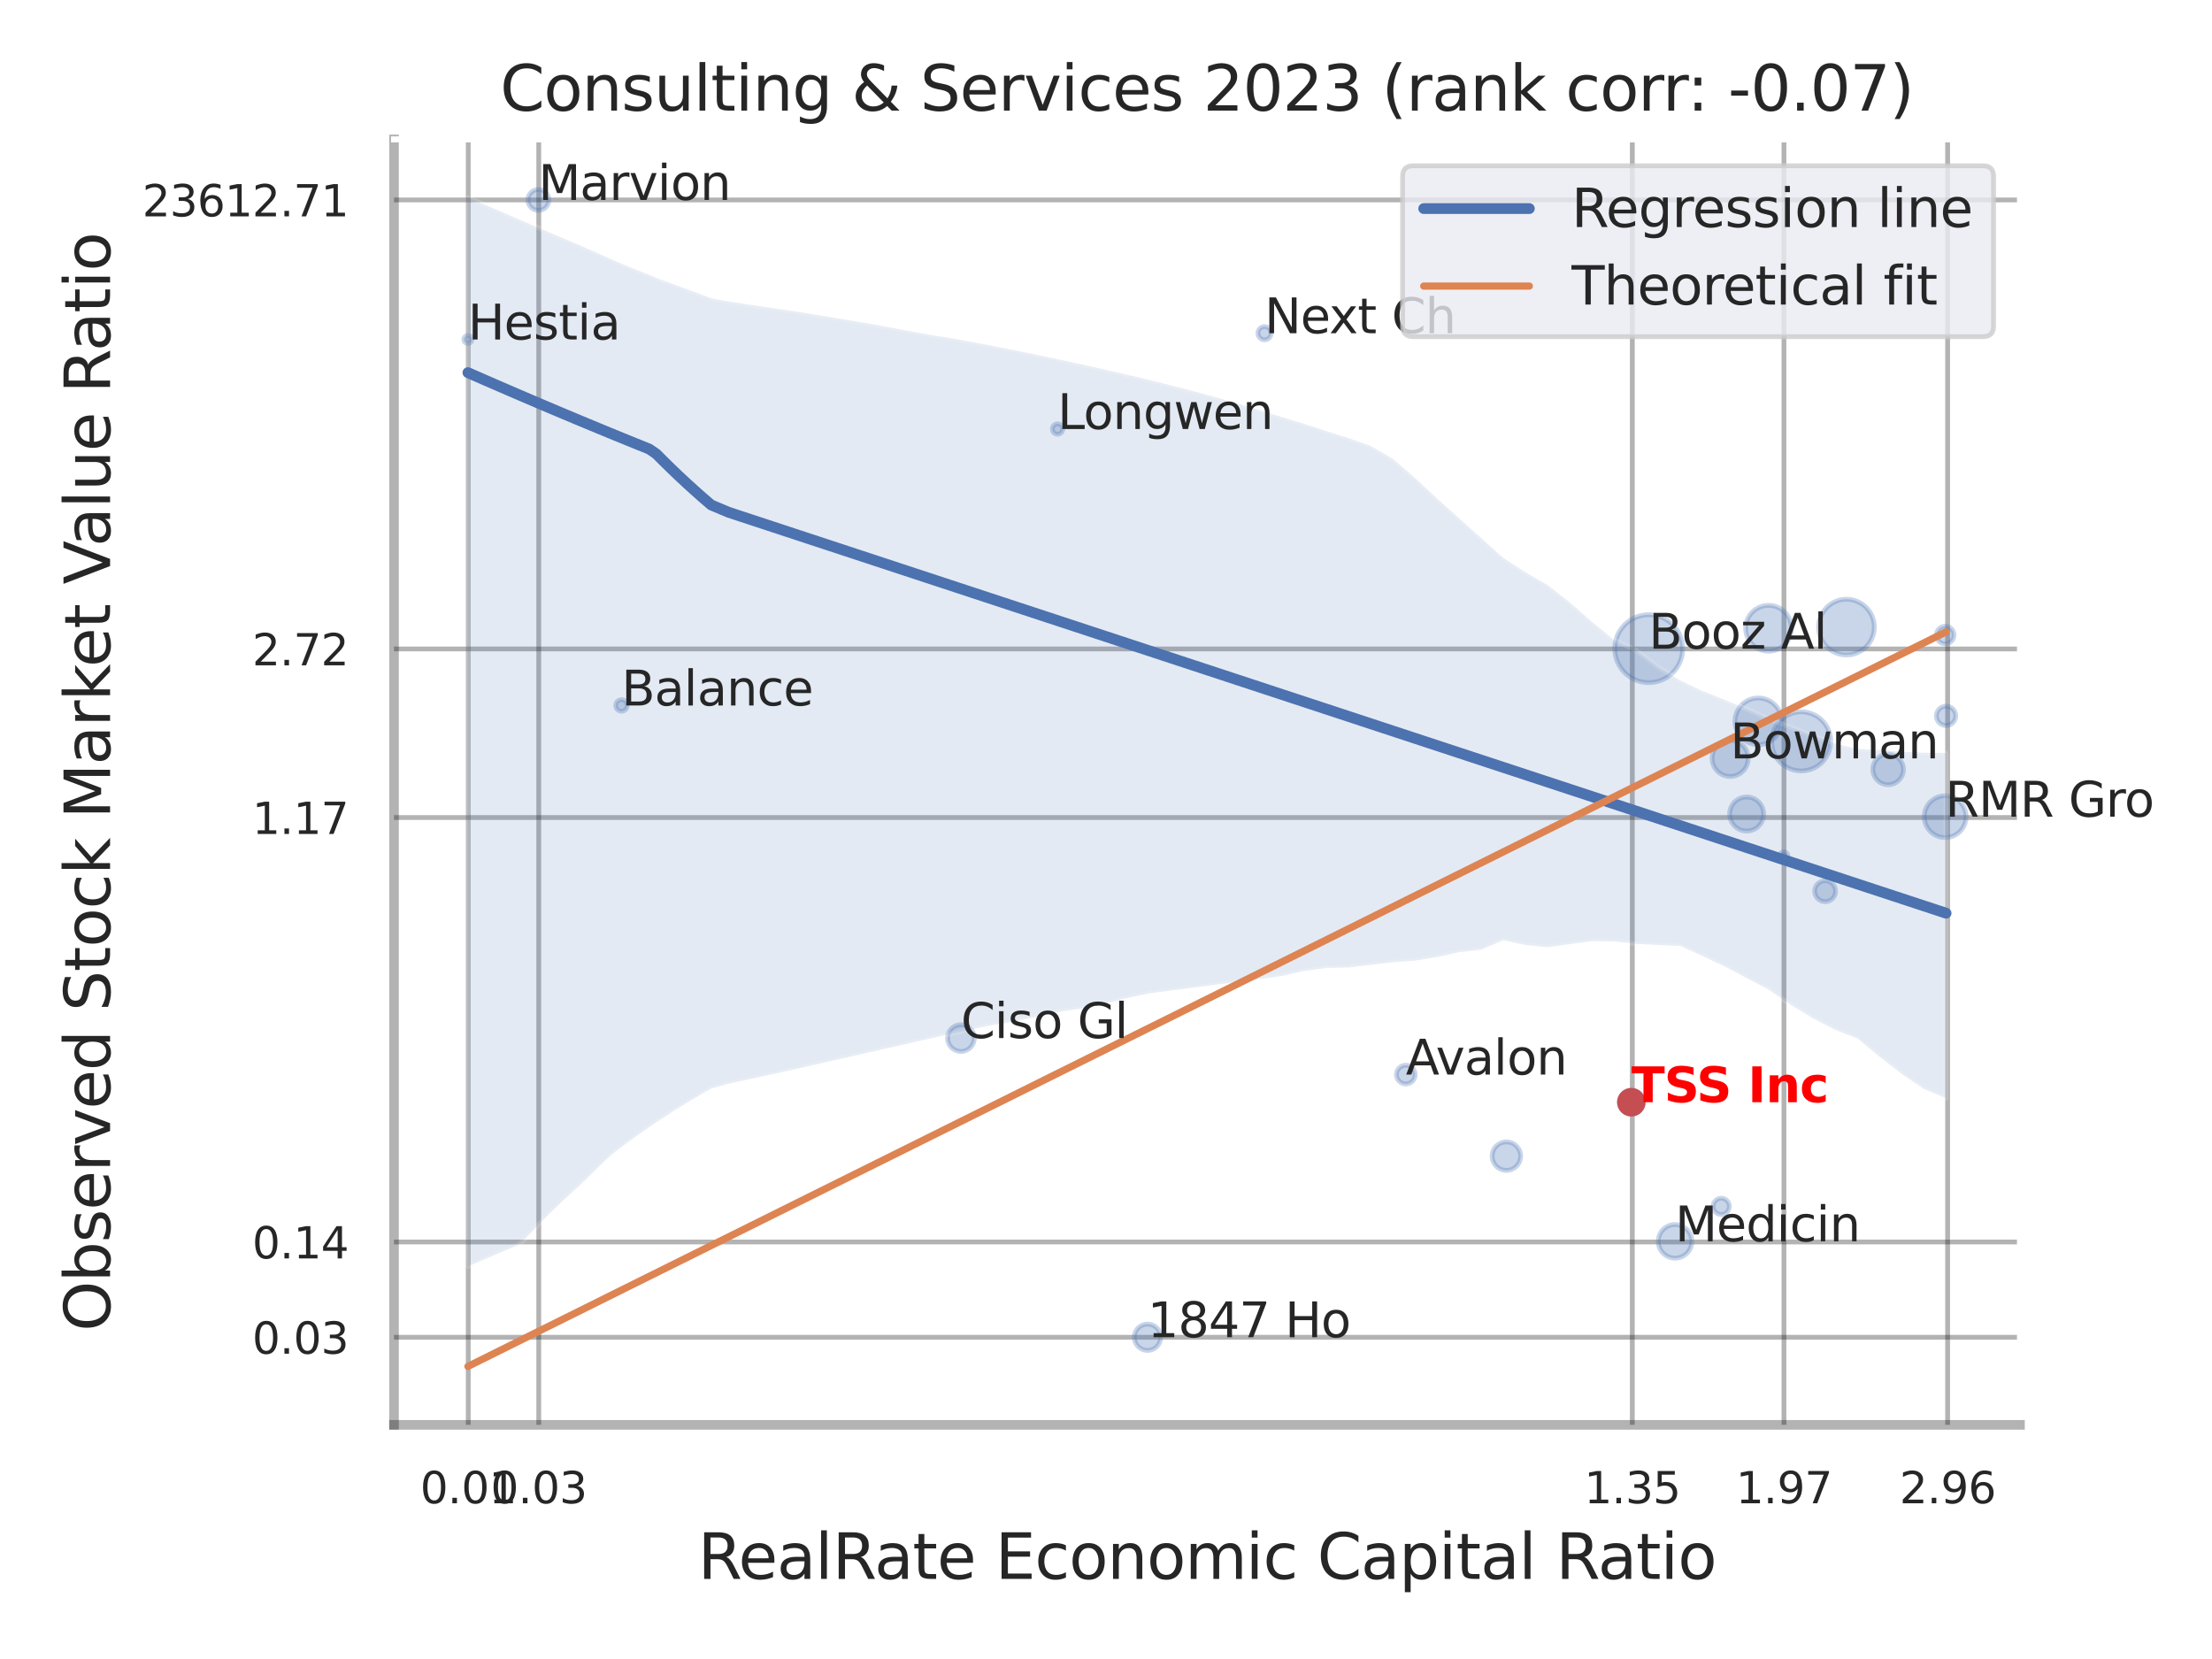 <?xml version="1.0" encoding="utf-8" standalone="no"?>
<!DOCTYPE svg PUBLIC "-//W3C//DTD SVG 1.1//EN"
  "http://www.w3.org/Graphics/SVG/1.1/DTD/svg11.dtd">
<svg xmlns:xlink="http://www.w3.org/1999/xlink" width="460.8pt" height="345.6pt" viewBox="0 0 460.8 345.6" xmlns="http://www.w3.org/2000/svg" version="1.1">
 <defs>
  <style type="text/css">*{stroke-linejoin: round; stroke-linecap: butt}</style>
 </defs>
 <g id="figure_1">
  <g id="patch_1">
   <path d="M 0 345.6 
L 460.8 345.6 
L 460.8 0 
L 0 0 
z
" style="fill: #ffffff"/>
  </g>
  <g id="axes_1">
   <g id="patch_2">
    <path d="M 82.08 296.82 
L 420.798 296.82 
L 420.798 29.04 
L 82.08 29.04 
z
" style="fill: #ffffff"/>
   </g>
   <g id="matplotlib.axis_1">
    <g id="xtick_1">
     <g id="line2d_1">
      <path d="M 97.545 296.82 
L 97.545 29.04 
" clip-path="url(#pc496955e1d)" style="fill: none; stroke: #000000; stroke-opacity: 0.3; stroke-linecap: round"/>
     </g>
     <g id="text_1">
      <!-- 0.01 -->
      <g style="fill: #262626" transform="translate(87.525 313.159) scale(0.09 -0.09)">
       <defs>
        <path id="DejaVuSans-30" d="M 2034 4250 
Q 1547 4250 1301 3770 
Q 1056 3291 1056 2328 
Q 1056 1369 1301 889 
Q 1547 409 2034 409 
Q 2525 409 2770 889 
Q 3016 1369 3016 2328 
Q 3016 3291 2770 3770 
Q 2525 4250 2034 4250 
z
M 2034 4750 
Q 2819 4750 3233 4129 
Q 3647 3509 3647 2328 
Q 3647 1150 3233 529 
Q 2819 -91 2034 -91 
Q 1250 -91 836 529 
Q 422 1150 422 2328 
Q 422 3509 836 4129 
Q 1250 4750 2034 4750 
z
" transform="scale(0.016)"/>
        <path id="DejaVuSans-2e" d="M 684 794 
L 1344 794 
L 1344 0 
L 684 0 
L 684 794 
z
" transform="scale(0.016)"/>
        <path id="DejaVuSans-31" d="M 794 531 
L 1825 531 
L 1825 4091 
L 703 3866 
L 703 4441 
L 1819 4666 
L 2450 4666 
L 2450 531 
L 3481 531 
L 3481 0 
L 794 0 
L 794 531 
z
" transform="scale(0.016)"/>
       </defs>
       <use xlink:href="#DejaVuSans-30"/>
       <use xlink:href="#DejaVuSans-2e" x="63.623"/>
       <use xlink:href="#DejaVuSans-30" x="95.41"/>
       <use xlink:href="#DejaVuSans-31" x="159.033"/>
      </g>
     </g>
    </g>
    <g id="xtick_2">
     <g id="line2d_2">
      <path d="M 112.234 296.82 
L 112.234 29.04 
" clip-path="url(#pc496955e1d)" style="fill: none; stroke: #000000; stroke-opacity: 0.3; stroke-linecap: round"/>
     </g>
     <g id="text_2">
      <!-- 0.03 -->
      <g style="fill: #262626" transform="translate(102.215 313.159) scale(0.09 -0.09)">
       <defs>
        <path id="DejaVuSans-33" d="M 2597 2516 
Q 3050 2419 3304 2112 
Q 3559 1806 3559 1356 
Q 3559 666 3084 287 
Q 2609 -91 1734 -91 
Q 1441 -91 1130 -33 
Q 819 25 488 141 
L 488 750 
Q 750 597 1062 519 
Q 1375 441 1716 441 
Q 2309 441 2620 675 
Q 2931 909 2931 1356 
Q 2931 1769 2642 2001 
Q 2353 2234 1838 2234 
L 1294 2234 
L 1294 2753 
L 1863 2753 
Q 2328 2753 2575 2939 
Q 2822 3125 2822 3475 
Q 2822 3834 2567 4026 
Q 2313 4219 1838 4219 
Q 1578 4219 1281 4162 
Q 984 4106 628 3988 
L 628 4550 
Q 988 4650 1302 4700 
Q 1616 4750 1894 4750 
Q 2613 4750 3031 4423 
Q 3450 4097 3450 3541 
Q 3450 3153 3228 2886 
Q 3006 2619 2597 2516 
z
" transform="scale(0.016)"/>
       </defs>
       <use xlink:href="#DejaVuSans-30"/>
       <use xlink:href="#DejaVuSans-2e" x="63.623"/>
       <use xlink:href="#DejaVuSans-30" x="95.41"/>
       <use xlink:href="#DejaVuSans-33" x="159.033"/>
      </g>
     </g>
    </g>
    <g id="xtick_3">
     <g id="line2d_3">
      <path d="M 340.038 296.82 
L 340.038 29.04 
" clip-path="url(#pc496955e1d)" style="fill: none; stroke: #000000; stroke-opacity: 0.3; stroke-linecap: round"/>
     </g>
     <g id="text_3">
      <!-- 1.35 -->
      <g style="fill: #262626" transform="translate(330.018 313.159) scale(0.09 -0.09)">
       <defs>
        <path id="DejaVuSans-35" d="M 691 4666 
L 3169 4666 
L 3169 4134 
L 1269 4134 
L 1269 2991 
Q 1406 3038 1543 3061 
Q 1681 3084 1819 3084 
Q 2600 3084 3056 2656 
Q 3513 2228 3513 1497 
Q 3513 744 3044 326 
Q 2575 -91 1722 -91 
Q 1428 -91 1123 -41 
Q 819 9 494 109 
L 494 744 
Q 775 591 1075 516 
Q 1375 441 1709 441 
Q 2250 441 2565 725 
Q 2881 1009 2881 1497 
Q 2881 1984 2565 2268 
Q 2250 2553 1709 2553 
Q 1456 2553 1204 2497 
Q 953 2441 691 2322 
L 691 4666 
z
" transform="scale(0.016)"/>
       </defs>
       <use xlink:href="#DejaVuSans-31"/>
       <use xlink:href="#DejaVuSans-2e" x="63.623"/>
       <use xlink:href="#DejaVuSans-33" x="95.41"/>
       <use xlink:href="#DejaVuSans-35" x="159.033"/>
      </g>
     </g>
    </g>
    <g id="xtick_4">
     <g id="line2d_4">
      <path d="M 371.634 296.82 
L 371.634 29.04 
" clip-path="url(#pc496955e1d)" style="fill: none; stroke: #000000; stroke-opacity: 0.3; stroke-linecap: round"/>
     </g>
     <g id="text_4">
      <!-- 1.97 -->
      <g style="fill: #262626" transform="translate(361.615 313.159) scale(0.09 -0.09)">
       <defs>
        <path id="DejaVuSans-39" d="M 703 97 
L 703 672 
Q 941 559 1184 500 
Q 1428 441 1663 441 
Q 2288 441 2617 861 
Q 2947 1281 2994 2138 
Q 2813 1869 2534 1725 
Q 2256 1581 1919 1581 
Q 1219 1581 811 2004 
Q 403 2428 403 3163 
Q 403 3881 828 4315 
Q 1253 4750 1959 4750 
Q 2769 4750 3195 4129 
Q 3622 3509 3622 2328 
Q 3622 1225 3098 567 
Q 2575 -91 1691 -91 
Q 1453 -91 1209 -44 
Q 966 3 703 97 
z
M 1959 2075 
Q 2384 2075 2632 2365 
Q 2881 2656 2881 3163 
Q 2881 3666 2632 3958 
Q 2384 4250 1959 4250 
Q 1534 4250 1286 3958 
Q 1038 3666 1038 3163 
Q 1038 2656 1286 2365 
Q 1534 2075 1959 2075 
z
" transform="scale(0.016)"/>
        <path id="DejaVuSans-37" d="M 525 4666 
L 3525 4666 
L 3525 4397 
L 1831 0 
L 1172 0 
L 2766 4134 
L 525 4134 
L 525 4666 
z
" transform="scale(0.016)"/>
       </defs>
       <use xlink:href="#DejaVuSans-31"/>
       <use xlink:href="#DejaVuSans-2e" x="63.623"/>
       <use xlink:href="#DejaVuSans-39" x="95.41"/>
       <use xlink:href="#DejaVuSans-37" x="159.033"/>
      </g>
     </g>
    </g>
    <g id="xtick_5">
     <g id="line2d_5">
      <path d="M 405.725 296.82 
L 405.725 29.04 
" clip-path="url(#pc496955e1d)" style="fill: none; stroke: #000000; stroke-opacity: 0.3; stroke-linecap: round"/>
     </g>
     <g id="text_5">
      <!-- 2.96 -->
      <g style="fill: #262626" transform="translate(395.706 313.159) scale(0.09 -0.09)">
       <defs>
        <path id="DejaVuSans-32" d="M 1228 531 
L 3431 531 
L 3431 0 
L 469 0 
L 469 531 
Q 828 903 1448 1529 
Q 2069 2156 2228 2338 
Q 2531 2678 2651 2914 
Q 2772 3150 2772 3378 
Q 2772 3750 2511 3984 
Q 2250 4219 1831 4219 
Q 1534 4219 1204 4116 
Q 875 4013 500 3803 
L 500 4441 
Q 881 4594 1212 4672 
Q 1544 4750 1819 4750 
Q 2544 4750 2975 4387 
Q 3406 4025 3406 3419 
Q 3406 3131 3298 2873 
Q 3191 2616 2906 2266 
Q 2828 2175 2409 1742 
Q 1991 1309 1228 531 
z
" transform="scale(0.016)"/>
        <path id="DejaVuSans-36" d="M 2113 2584 
Q 1688 2584 1439 2293 
Q 1191 2003 1191 1497 
Q 1191 994 1439 701 
Q 1688 409 2113 409 
Q 2538 409 2786 701 
Q 3034 994 3034 1497 
Q 3034 2003 2786 2293 
Q 2538 2584 2113 2584 
z
M 3366 4563 
L 3366 3988 
Q 3128 4100 2886 4159 
Q 2644 4219 2406 4219 
Q 1781 4219 1451 3797 
Q 1122 3375 1075 2522 
Q 1259 2794 1537 2939 
Q 1816 3084 2150 3084 
Q 2853 3084 3261 2657 
Q 3669 2231 3669 1497 
Q 3669 778 3244 343 
Q 2819 -91 2113 -91 
Q 1303 -91 875 529 
Q 447 1150 447 2328 
Q 447 3434 972 4092 
Q 1497 4750 2381 4750 
Q 2619 4750 2861 4703 
Q 3103 4656 3366 4563 
z
" transform="scale(0.016)"/>
       </defs>
       <use xlink:href="#DejaVuSans-32"/>
       <use xlink:href="#DejaVuSans-2e" x="63.623"/>
       <use xlink:href="#DejaVuSans-39" x="95.41"/>
       <use xlink:href="#DejaVuSans-36" x="159.033"/>
      </g>
     </g>
    </g>
    <g id="xtick_6"/>
    <g id="xtick_7"/>
    <g id="text_6">
     <!-- RealRate Economic Capital Ratio -->
     <g style="fill: #262626" transform="translate(145.386 328.908) scale(0.13 -0.13)">
      <defs>
       <path id="DejaVuSans-52" d="M 2841 2188 
Q 3044 2119 3236 1894 
Q 3428 1669 3622 1275 
L 4263 0 
L 3584 0 
L 2988 1197 
Q 2756 1666 2539 1819 
Q 2322 1972 1947 1972 
L 1259 1972 
L 1259 0 
L 628 0 
L 628 4666 
L 2053 4666 
Q 2853 4666 3247 4331 
Q 3641 3997 3641 3322 
Q 3641 2881 3436 2590 
Q 3231 2300 2841 2188 
z
M 1259 4147 
L 1259 2491 
L 2053 2491 
Q 2509 2491 2742 2702 
Q 2975 2913 2975 3322 
Q 2975 3731 2742 3939 
Q 2509 4147 2053 4147 
L 1259 4147 
z
" transform="scale(0.016)"/>
       <path id="DejaVuSans-65" d="M 3597 1894 
L 3597 1613 
L 953 1613 
Q 991 1019 1311 708 
Q 1631 397 2203 397 
Q 2534 397 2845 478 
Q 3156 559 3463 722 
L 3463 178 
Q 3153 47 2828 -22 
Q 2503 -91 2169 -91 
Q 1331 -91 842 396 
Q 353 884 353 1716 
Q 353 2575 817 3079 
Q 1281 3584 2069 3584 
Q 2775 3584 3186 3129 
Q 3597 2675 3597 1894 
z
M 3022 2063 
Q 3016 2534 2758 2815 
Q 2500 3097 2075 3097 
Q 1594 3097 1305 2825 
Q 1016 2553 972 2059 
L 3022 2063 
z
" transform="scale(0.016)"/>
       <path id="DejaVuSans-61" d="M 2194 1759 
Q 1497 1759 1228 1600 
Q 959 1441 959 1056 
Q 959 750 1161 570 
Q 1363 391 1709 391 
Q 2188 391 2477 730 
Q 2766 1069 2766 1631 
L 2766 1759 
L 2194 1759 
z
M 3341 1997 
L 3341 0 
L 2766 0 
L 2766 531 
Q 2569 213 2275 61 
Q 1981 -91 1556 -91 
Q 1019 -91 701 211 
Q 384 513 384 1019 
Q 384 1609 779 1909 
Q 1175 2209 1959 2209 
L 2766 2209 
L 2766 2266 
Q 2766 2663 2505 2880 
Q 2244 3097 1772 3097 
Q 1472 3097 1187 3025 
Q 903 2953 641 2809 
L 641 3341 
Q 956 3463 1253 3523 
Q 1550 3584 1831 3584 
Q 2591 3584 2966 3190 
Q 3341 2797 3341 1997 
z
" transform="scale(0.016)"/>
       <path id="DejaVuSans-6c" d="M 603 4863 
L 1178 4863 
L 1178 0 
L 603 0 
L 603 4863 
z
" transform="scale(0.016)"/>
       <path id="DejaVuSans-74" d="M 1172 4494 
L 1172 3500 
L 2356 3500 
L 2356 3053 
L 1172 3053 
L 1172 1153 
Q 1172 725 1289 603 
Q 1406 481 1766 481 
L 2356 481 
L 2356 0 
L 1766 0 
Q 1100 0 847 248 
Q 594 497 594 1153 
L 594 3053 
L 172 3053 
L 172 3500 
L 594 3500 
L 594 4494 
L 1172 4494 
z
" transform="scale(0.016)"/>
       <path id="DejaVuSans-20" transform="scale(0.016)"/>
       <path id="DejaVuSans-45" d="M 628 4666 
L 3578 4666 
L 3578 4134 
L 1259 4134 
L 1259 2753 
L 3481 2753 
L 3481 2222 
L 1259 2222 
L 1259 531 
L 3634 531 
L 3634 0 
L 628 0 
L 628 4666 
z
" transform="scale(0.016)"/>
       <path id="DejaVuSans-63" d="M 3122 3366 
L 3122 2828 
Q 2878 2963 2633 3030 
Q 2388 3097 2138 3097 
Q 1578 3097 1268 2742 
Q 959 2388 959 1747 
Q 959 1106 1268 751 
Q 1578 397 2138 397 
Q 2388 397 2633 464 
Q 2878 531 3122 666 
L 3122 134 
Q 2881 22 2623 -34 
Q 2366 -91 2075 -91 
Q 1284 -91 818 406 
Q 353 903 353 1747 
Q 353 2603 823 3093 
Q 1294 3584 2113 3584 
Q 2378 3584 2631 3529 
Q 2884 3475 3122 3366 
z
" transform="scale(0.016)"/>
       <path id="DejaVuSans-6f" d="M 1959 3097 
Q 1497 3097 1228 2736 
Q 959 2375 959 1747 
Q 959 1119 1226 758 
Q 1494 397 1959 397 
Q 2419 397 2687 759 
Q 2956 1122 2956 1747 
Q 2956 2369 2687 2733 
Q 2419 3097 1959 3097 
z
M 1959 3584 
Q 2709 3584 3137 3096 
Q 3566 2609 3566 1747 
Q 3566 888 3137 398 
Q 2709 -91 1959 -91 
Q 1206 -91 779 398 
Q 353 888 353 1747 
Q 353 2609 779 3096 
Q 1206 3584 1959 3584 
z
" transform="scale(0.016)"/>
       <path id="DejaVuSans-6e" d="M 3513 2113 
L 3513 0 
L 2938 0 
L 2938 2094 
Q 2938 2591 2744 2837 
Q 2550 3084 2163 3084 
Q 1697 3084 1428 2787 
Q 1159 2491 1159 1978 
L 1159 0 
L 581 0 
L 581 3500 
L 1159 3500 
L 1159 2956 
Q 1366 3272 1645 3428 
Q 1925 3584 2291 3584 
Q 2894 3584 3203 3211 
Q 3513 2838 3513 2113 
z
" transform="scale(0.016)"/>
       <path id="DejaVuSans-6d" d="M 3328 2828 
Q 3544 3216 3844 3400 
Q 4144 3584 4550 3584 
Q 5097 3584 5394 3201 
Q 5691 2819 5691 2113 
L 5691 0 
L 5113 0 
L 5113 2094 
Q 5113 2597 4934 2840 
Q 4756 3084 4391 3084 
Q 3944 3084 3684 2787 
Q 3425 2491 3425 1978 
L 3425 0 
L 2847 0 
L 2847 2094 
Q 2847 2600 2669 2842 
Q 2491 3084 2119 3084 
Q 1678 3084 1418 2786 
Q 1159 2488 1159 1978 
L 1159 0 
L 581 0 
L 581 3500 
L 1159 3500 
L 1159 2956 
Q 1356 3278 1631 3431 
Q 1906 3584 2284 3584 
Q 2666 3584 2933 3390 
Q 3200 3197 3328 2828 
z
" transform="scale(0.016)"/>
       <path id="DejaVuSans-69" d="M 603 3500 
L 1178 3500 
L 1178 0 
L 603 0 
L 603 3500 
z
M 603 4863 
L 1178 4863 
L 1178 4134 
L 603 4134 
L 603 4863 
z
" transform="scale(0.016)"/>
       <path id="DejaVuSans-43" d="M 4122 4306 
L 4122 3641 
Q 3803 3938 3442 4084 
Q 3081 4231 2675 4231 
Q 1875 4231 1450 3742 
Q 1025 3253 1025 2328 
Q 1025 1406 1450 917 
Q 1875 428 2675 428 
Q 3081 428 3442 575 
Q 3803 722 4122 1019 
L 4122 359 
Q 3791 134 3420 21 
Q 3050 -91 2638 -91 
Q 1578 -91 968 557 
Q 359 1206 359 2328 
Q 359 3453 968 4101 
Q 1578 4750 2638 4750 
Q 3056 4750 3426 4639 
Q 3797 4528 4122 4306 
z
" transform="scale(0.016)"/>
       <path id="DejaVuSans-70" d="M 1159 525 
L 1159 -1331 
L 581 -1331 
L 581 3500 
L 1159 3500 
L 1159 2969 
Q 1341 3281 1617 3432 
Q 1894 3584 2278 3584 
Q 2916 3584 3314 3078 
Q 3713 2572 3713 1747 
Q 3713 922 3314 415 
Q 2916 -91 2278 -91 
Q 1894 -91 1617 61 
Q 1341 213 1159 525 
z
M 3116 1747 
Q 3116 2381 2855 2742 
Q 2594 3103 2138 3103 
Q 1681 3103 1420 2742 
Q 1159 2381 1159 1747 
Q 1159 1113 1420 752 
Q 1681 391 2138 391 
Q 2594 391 2855 752 
Q 3116 1113 3116 1747 
z
" transform="scale(0.016)"/>
      </defs>
      <use xlink:href="#DejaVuSans-52"/>
      <use xlink:href="#DejaVuSans-65" x="64.982"/>
      <use xlink:href="#DejaVuSans-61" x="126.506"/>
      <use xlink:href="#DejaVuSans-6c" x="187.785"/>
      <use xlink:href="#DejaVuSans-52" x="215.568"/>
      <use xlink:href="#DejaVuSans-61" x="282.801"/>
      <use xlink:href="#DejaVuSans-74" x="344.08"/>
      <use xlink:href="#DejaVuSans-65" x="383.289"/>
      <use xlink:href="#DejaVuSans-20" x="444.812"/>
      <use xlink:href="#DejaVuSans-45" x="476.6"/>
      <use xlink:href="#DejaVuSans-63" x="539.783"/>
      <use xlink:href="#DejaVuSans-6f" x="594.764"/>
      <use xlink:href="#DejaVuSans-6e" x="655.945"/>
      <use xlink:href="#DejaVuSans-6f" x="719.324"/>
      <use xlink:href="#DejaVuSans-6d" x="780.506"/>
      <use xlink:href="#DejaVuSans-69" x="877.918"/>
      <use xlink:href="#DejaVuSans-63" x="905.701"/>
      <use xlink:href="#DejaVuSans-20" x="960.682"/>
      <use xlink:href="#DejaVuSans-43" x="992.469"/>
      <use xlink:href="#DejaVuSans-61" x="1062.293"/>
      <use xlink:href="#DejaVuSans-70" x="1123.572"/>
      <use xlink:href="#DejaVuSans-69" x="1187.049"/>
      <use xlink:href="#DejaVuSans-74" x="1214.832"/>
      <use xlink:href="#DejaVuSans-61" x="1254.041"/>
      <use xlink:href="#DejaVuSans-6c" x="1315.32"/>
      <use xlink:href="#DejaVuSans-20" x="1343.104"/>
      <use xlink:href="#DejaVuSans-52" x="1374.891"/>
      <use xlink:href="#DejaVuSans-61" x="1442.123"/>
      <use xlink:href="#DejaVuSans-74" x="1503.402"/>
      <use xlink:href="#DejaVuSans-69" x="1542.611"/>
      <use xlink:href="#DejaVuSans-6f" x="1570.395"/>
     </g>
    </g>
   </g>
   <g id="matplotlib.axis_2">
    <g id="ytick_1">
     <g id="line2d_6">
      <path d="M 82.08 278.578 
L 420.798 278.578 
" clip-path="url(#pc496955e1d)" style="fill: none; stroke: #000000; stroke-opacity: 0.3; stroke-linecap: round"/>
     </g>
     <g id="text_7">
      <!-- 0.03 -->
      <g style="fill: #262626" transform="translate(52.541 281.997) scale(0.09 -0.09)">
       <use xlink:href="#DejaVuSans-30"/>
       <use xlink:href="#DejaVuSans-2e" x="63.623"/>
       <use xlink:href="#DejaVuSans-30" x="95.41"/>
       <use xlink:href="#DejaVuSans-33" x="159.033"/>
      </g>
     </g>
    </g>
    <g id="ytick_2">
     <g id="line2d_7">
      <path d="M 82.08 258.732 
L 420.798 258.732 
" clip-path="url(#pc496955e1d)" style="fill: none; stroke: #000000; stroke-opacity: 0.3; stroke-linecap: round"/>
     </g>
     <g id="text_8">
      <!-- 0.14 -->
      <g style="fill: #262626" transform="translate(52.541 262.152) scale(0.09 -0.09)">
       <defs>
        <path id="DejaVuSans-34" d="M 2419 4116 
L 825 1625 
L 2419 1625 
L 2419 4116 
z
M 2253 4666 
L 3047 4666 
L 3047 1625 
L 3713 1625 
L 3713 1100 
L 3047 1100 
L 3047 0 
L 2419 0 
L 2419 1100 
L 313 1100 
L 313 1709 
L 2253 4666 
z
" transform="scale(0.016)"/>
       </defs>
       <use xlink:href="#DejaVuSans-30"/>
       <use xlink:href="#DejaVuSans-2e" x="63.623"/>
       <use xlink:href="#DejaVuSans-31" x="95.41"/>
       <use xlink:href="#DejaVuSans-34" x="159.033"/>
      </g>
     </g>
    </g>
    <g id="ytick_3">
     <g id="line2d_8">
      <path d="M 82.08 170.306 
L 420.798 170.306 
" clip-path="url(#pc496955e1d)" style="fill: none; stroke: #000000; stroke-opacity: 0.3; stroke-linecap: round"/>
     </g>
     <g id="text_9">
      <!-- 1.17 -->
      <g style="fill: #262626" transform="translate(52.541 173.725) scale(0.09 -0.09)">
       <use xlink:href="#DejaVuSans-31"/>
       <use xlink:href="#DejaVuSans-2e" x="63.623"/>
       <use xlink:href="#DejaVuSans-31" x="95.41"/>
       <use xlink:href="#DejaVuSans-37" x="159.033"/>
      </g>
     </g>
    </g>
    <g id="ytick_4">
     <g id="line2d_9">
      <path d="M 82.08 135.183 
L 420.798 135.183 
" clip-path="url(#pc496955e1d)" style="fill: none; stroke: #000000; stroke-opacity: 0.3; stroke-linecap: round"/>
     </g>
     <g id="text_10">
      <!-- 2.72 -->
      <g style="fill: #262626" transform="translate(52.541 138.602) scale(0.09 -0.09)">
       <use xlink:href="#DejaVuSans-32"/>
       <use xlink:href="#DejaVuSans-2e" x="63.623"/>
       <use xlink:href="#DejaVuSans-37" x="95.41"/>
       <use xlink:href="#DejaVuSans-32" x="159.033"/>
      </g>
     </g>
    </g>
    <g id="ytick_5">
     <g id="line2d_10">
      <path d="M 82.08 41.649 
L 420.798 41.649 
" clip-path="url(#pc496955e1d)" style="fill: none; stroke: #000000; stroke-opacity: 0.3; stroke-linecap: round"/>
     </g>
     <g id="text_11">
      <!-- 23612.71 -->
      <g style="fill: #262626" transform="translate(29.636 45.069) scale(0.09 -0.09)">
       <use xlink:href="#DejaVuSans-32"/>
       <use xlink:href="#DejaVuSans-33" x="63.623"/>
       <use xlink:href="#DejaVuSans-36" x="127.246"/>
       <use xlink:href="#DejaVuSans-31" x="190.869"/>
       <use xlink:href="#DejaVuSans-32" x="254.492"/>
       <use xlink:href="#DejaVuSans-2e" x="318.115"/>
       <use xlink:href="#DejaVuSans-37" x="349.902"/>
       <use xlink:href="#DejaVuSans-31" x="413.525"/>
      </g>
     </g>
    </g>
    <g id="ytick_6"/>
    <g id="ytick_7"/>
    <g id="ytick_8"/>
    <g id="text_12">
     <!-- Observed Stock Market Value Ratio -->
     <g style="fill: #262626" transform="translate(22.932 277.332) rotate(-90) scale(0.13 -0.13)">
      <defs>
       <path id="DejaVuSans-4f" d="M 2522 4238 
Q 1834 4238 1429 3725 
Q 1025 3213 1025 2328 
Q 1025 1447 1429 934 
Q 1834 422 2522 422 
Q 3209 422 3611 934 
Q 4013 1447 4013 2328 
Q 4013 3213 3611 3725 
Q 3209 4238 2522 4238 
z
M 2522 4750 
Q 3503 4750 4090 4092 
Q 4678 3434 4678 2328 
Q 4678 1225 4090 567 
Q 3503 -91 2522 -91 
Q 1538 -91 948 565 
Q 359 1222 359 2328 
Q 359 3434 948 4092 
Q 1538 4750 2522 4750 
z
" transform="scale(0.016)"/>
       <path id="DejaVuSans-62" d="M 3116 1747 
Q 3116 2381 2855 2742 
Q 2594 3103 2138 3103 
Q 1681 3103 1420 2742 
Q 1159 2381 1159 1747 
Q 1159 1113 1420 752 
Q 1681 391 2138 391 
Q 2594 391 2855 752 
Q 3116 1113 3116 1747 
z
M 1159 2969 
Q 1341 3281 1617 3432 
Q 1894 3584 2278 3584 
Q 2916 3584 3314 3078 
Q 3713 2572 3713 1747 
Q 3713 922 3314 415 
Q 2916 -91 2278 -91 
Q 1894 -91 1617 61 
Q 1341 213 1159 525 
L 1159 0 
L 581 0 
L 581 4863 
L 1159 4863 
L 1159 2969 
z
" transform="scale(0.016)"/>
       <path id="DejaVuSans-73" d="M 2834 3397 
L 2834 2853 
Q 2591 2978 2328 3040 
Q 2066 3103 1784 3103 
Q 1356 3103 1142 2972 
Q 928 2841 928 2578 
Q 928 2378 1081 2264 
Q 1234 2150 1697 2047 
L 1894 2003 
Q 2506 1872 2764 1633 
Q 3022 1394 3022 966 
Q 3022 478 2636 193 
Q 2250 -91 1575 -91 
Q 1294 -91 989 -36 
Q 684 19 347 128 
L 347 722 
Q 666 556 975 473 
Q 1284 391 1588 391 
Q 1994 391 2212 530 
Q 2431 669 2431 922 
Q 2431 1156 2273 1281 
Q 2116 1406 1581 1522 
L 1381 1569 
Q 847 1681 609 1914 
Q 372 2147 372 2553 
Q 372 3047 722 3315 
Q 1072 3584 1716 3584 
Q 2034 3584 2315 3537 
Q 2597 3491 2834 3397 
z
" transform="scale(0.016)"/>
       <path id="DejaVuSans-72" d="M 2631 2963 
Q 2534 3019 2420 3045 
Q 2306 3072 2169 3072 
Q 1681 3072 1420 2755 
Q 1159 2438 1159 1844 
L 1159 0 
L 581 0 
L 581 3500 
L 1159 3500 
L 1159 2956 
Q 1341 3275 1631 3429 
Q 1922 3584 2338 3584 
Q 2397 3584 2469 3576 
Q 2541 3569 2628 3553 
L 2631 2963 
z
" transform="scale(0.016)"/>
       <path id="DejaVuSans-76" d="M 191 3500 
L 800 3500 
L 1894 563 
L 2988 3500 
L 3597 3500 
L 2284 0 
L 1503 0 
L 191 3500 
z
" transform="scale(0.016)"/>
       <path id="DejaVuSans-64" d="M 2906 2969 
L 2906 4863 
L 3481 4863 
L 3481 0 
L 2906 0 
L 2906 525 
Q 2725 213 2448 61 
Q 2172 -91 1784 -91 
Q 1150 -91 751 415 
Q 353 922 353 1747 
Q 353 2572 751 3078 
Q 1150 3584 1784 3584 
Q 2172 3584 2448 3432 
Q 2725 3281 2906 2969 
z
M 947 1747 
Q 947 1113 1208 752 
Q 1469 391 1925 391 
Q 2381 391 2643 752 
Q 2906 1113 2906 1747 
Q 2906 2381 2643 2742 
Q 2381 3103 1925 3103 
Q 1469 3103 1208 2742 
Q 947 2381 947 1747 
z
" transform="scale(0.016)"/>
       <path id="DejaVuSans-53" d="M 3425 4513 
L 3425 3897 
Q 3066 4069 2747 4153 
Q 2428 4238 2131 4238 
Q 1616 4238 1336 4038 
Q 1056 3838 1056 3469 
Q 1056 3159 1242 3001 
Q 1428 2844 1947 2747 
L 2328 2669 
Q 3034 2534 3370 2195 
Q 3706 1856 3706 1288 
Q 3706 609 3251 259 
Q 2797 -91 1919 -91 
Q 1588 -91 1214 -16 
Q 841 59 441 206 
L 441 856 
Q 825 641 1194 531 
Q 1563 422 1919 422 
Q 2459 422 2753 634 
Q 3047 847 3047 1241 
Q 3047 1584 2836 1778 
Q 2625 1972 2144 2069 
L 1759 2144 
Q 1053 2284 737 2584 
Q 422 2884 422 3419 
Q 422 4038 858 4394 
Q 1294 4750 2059 4750 
Q 2388 4750 2728 4690 
Q 3069 4631 3425 4513 
z
" transform="scale(0.016)"/>
       <path id="DejaVuSans-6b" d="M 581 4863 
L 1159 4863 
L 1159 1991 
L 2875 3500 
L 3609 3500 
L 1753 1863 
L 3688 0 
L 2938 0 
L 1159 1709 
L 1159 0 
L 581 0 
L 581 4863 
z
" transform="scale(0.016)"/>
       <path id="DejaVuSans-4d" d="M 628 4666 
L 1569 4666 
L 2759 1491 
L 3956 4666 
L 4897 4666 
L 4897 0 
L 4281 0 
L 4281 4097 
L 3078 897 
L 2444 897 
L 1241 4097 
L 1241 0 
L 628 0 
L 628 4666 
z
" transform="scale(0.016)"/>
       <path id="DejaVuSans-56" d="M 1831 0 
L 50 4666 
L 709 4666 
L 2188 738 
L 3669 4666 
L 4325 4666 
L 2547 0 
L 1831 0 
z
" transform="scale(0.016)"/>
       <path id="DejaVuSans-75" d="M 544 1381 
L 544 3500 
L 1119 3500 
L 1119 1403 
Q 1119 906 1312 657 
Q 1506 409 1894 409 
Q 2359 409 2629 706 
Q 2900 1003 2900 1516 
L 2900 3500 
L 3475 3500 
L 3475 0 
L 2900 0 
L 2900 538 
Q 2691 219 2414 64 
Q 2138 -91 1772 -91 
Q 1169 -91 856 284 
Q 544 659 544 1381 
z
M 1991 3584 
L 1991 3584 
z
" transform="scale(0.016)"/>
      </defs>
      <use xlink:href="#DejaVuSans-4f"/>
      <use xlink:href="#DejaVuSans-62" x="78.711"/>
      <use xlink:href="#DejaVuSans-73" x="142.188"/>
      <use xlink:href="#DejaVuSans-65" x="194.287"/>
      <use xlink:href="#DejaVuSans-72" x="255.811"/>
      <use xlink:href="#DejaVuSans-76" x="296.924"/>
      <use xlink:href="#DejaVuSans-65" x="356.104"/>
      <use xlink:href="#DejaVuSans-64" x="417.627"/>
      <use xlink:href="#DejaVuSans-20" x="481.104"/>
      <use xlink:href="#DejaVuSans-53" x="512.891"/>
      <use xlink:href="#DejaVuSans-74" x="576.367"/>
      <use xlink:href="#DejaVuSans-6f" x="615.576"/>
      <use xlink:href="#DejaVuSans-63" x="676.758"/>
      <use xlink:href="#DejaVuSans-6b" x="731.738"/>
      <use xlink:href="#DejaVuSans-20" x="789.648"/>
      <use xlink:href="#DejaVuSans-4d" x="821.436"/>
      <use xlink:href="#DejaVuSans-61" x="907.715"/>
      <use xlink:href="#DejaVuSans-72" x="968.994"/>
      <use xlink:href="#DejaVuSans-6b" x="1010.107"/>
      <use xlink:href="#DejaVuSans-65" x="1064.393"/>
      <use xlink:href="#DejaVuSans-74" x="1125.916"/>
      <use xlink:href="#DejaVuSans-20" x="1165.125"/>
      <use xlink:href="#DejaVuSans-56" x="1196.912"/>
      <use xlink:href="#DejaVuSans-61" x="1257.57"/>
      <use xlink:href="#DejaVuSans-6c" x="1318.85"/>
      <use xlink:href="#DejaVuSans-75" x="1346.633"/>
      <use xlink:href="#DejaVuSans-65" x="1410.012"/>
      <use xlink:href="#DejaVuSans-20" x="1471.535"/>
      <use xlink:href="#DejaVuSans-52" x="1503.322"/>
      <use xlink:href="#DejaVuSans-61" x="1570.555"/>
      <use xlink:href="#DejaVuSans-74" x="1631.834"/>
      <use xlink:href="#DejaVuSans-69" x="1671.043"/>
      <use xlink:href="#DejaVuSans-6f" x="1698.826"/>
     </g>
    </g>
   </g>
   <g id="PathCollection_1">
    <path d="M 220.305 90.46 
C 220.593 90.46 220.869 90.345 221.073 90.141 
C 221.277 89.938 221.391 89.661 221.391 89.373 
C 221.391 89.085 221.277 88.809 221.073 88.605 
C 220.869 88.401 220.593 88.287 220.305 88.287 
C 220.016 88.287 219.74 88.401 219.536 88.605 
C 219.333 88.809 219.218 89.085 219.218 89.373 
C 219.218 89.661 219.333 89.938 219.536 90.141 
C 219.74 90.345 220.016 90.46 220.305 90.46 
z
" clip-path="url(#pc496955e1d)" style="fill: #4c72b0; fill-opacity: 0.3; stroke: #4c72b0; stroke-opacity: 0.3"/>
    <path d="M 384.653 136.443 
C 386.192 136.443 387.669 135.831 388.757 134.743 
C 389.846 133.655 390.457 132.178 390.457 130.639 
C 390.457 129.099 389.846 127.623 388.757 126.534 
C 387.669 125.446 386.192 124.834 384.653 124.834 
C 383.114 124.834 381.637 125.446 380.549 126.534 
C 379.46 127.623 378.849 129.099 378.849 130.639 
C 378.849 132.178 379.46 133.655 380.549 134.743 
C 381.637 135.831 383.114 136.443 384.653 136.443 
z
" clip-path="url(#pc496955e1d)" style="fill: #4c72b0; fill-opacity: 0.3; stroke: #4c72b0; stroke-opacity: 0.3"/>
    <path d="M 380.212 187.834 
C 380.79 187.834 381.345 187.604 381.754 187.195 
C 382.163 186.786 382.393 186.231 382.393 185.652 
C 382.393 185.074 382.163 184.519 381.754 184.11 
C 381.345 183.701 380.79 183.471 380.212 183.471 
C 379.633 183.471 379.079 183.701 378.67 184.11 
C 378.261 184.519 378.031 185.074 378.031 185.652 
C 378.031 186.231 378.261 186.786 378.67 187.195 
C 379.079 187.604 379.633 187.834 380.212 187.834 
z
" clip-path="url(#pc496955e1d)" style="fill: #4c72b0; fill-opacity: 0.3; stroke: #4c72b0; stroke-opacity: 0.3"/>
    <path d="M 368.417 135.648 
C 369.682 135.648 370.895 135.146 371.79 134.251 
C 372.684 133.357 373.187 132.143 373.187 130.878 
C 373.187 129.613 372.684 128.4 371.79 127.506 
C 370.895 126.611 369.682 126.109 368.417 126.109 
C 367.152 126.109 365.939 126.611 365.044 127.506 
C 364.15 128.4 363.647 129.613 363.647 130.878 
C 363.647 132.143 364.15 133.357 365.044 134.251 
C 365.939 135.146 367.152 135.648 368.417 135.648 
z
" clip-path="url(#pc496955e1d)" style="fill: #4c72b0; fill-opacity: 0.3; stroke: #4c72b0; stroke-opacity: 0.3"/>
    <path d="M 405.22 134.126 
C 405.705 134.126 406.17 133.933 406.513 133.59 
C 406.856 133.247 407.049 132.782 407.049 132.296 
C 407.049 131.811 406.856 131.346 406.513 131.003 
C 406.17 130.66 405.705 130.467 405.22 130.467 
C 404.735 130.467 404.269 130.66 403.926 131.003 
C 403.583 131.346 403.391 131.811 403.391 132.296 
C 403.391 132.782 403.583 133.247 403.926 133.59 
C 404.269 133.933 404.735 134.126 405.22 134.126 
z
" clip-path="url(#pc496955e1d)" style="fill: #4c72b0; fill-opacity: 0.3; stroke: #4c72b0; stroke-opacity: 0.3"/>
    <path d="M 371.603 179.119 
C 371.827 179.119 372.042 179.03 372.201 178.871 
C 372.359 178.712 372.449 178.497 372.449 178.273 
C 372.449 178.049 372.359 177.833 372.201 177.675 
C 372.042 177.516 371.827 177.427 371.603 177.427 
C 371.378 177.427 371.163 177.516 371.005 177.675 
C 370.846 177.833 370.757 178.049 370.757 178.273 
C 370.757 178.497 370.846 178.712 371.005 178.871 
C 371.163 179.03 371.378 179.119 371.603 179.119 
z
" clip-path="url(#pc496955e1d)" style="fill: #4c72b0; fill-opacity: 0.3; stroke: #4c72b0; stroke-opacity: 0.3"/>
    <path d="M 366.289 155.131 
C 367.579 155.131 368.817 154.619 369.729 153.707 
C 370.641 152.794 371.154 151.557 371.154 150.267 
C 371.154 148.977 370.641 147.739 369.729 146.827 
C 368.817 145.915 367.579 145.403 366.289 145.403 
C 364.999 145.403 363.762 145.915 362.85 146.827 
C 361.938 147.739 361.425 148.977 361.425 150.267 
C 361.425 151.557 361.938 152.794 362.85 153.707 
C 363.762 154.619 364.999 155.131 366.289 155.131 
z
" clip-path="url(#pc496955e1d)" style="fill: #4c72b0; fill-opacity: 0.3; stroke: #4c72b0; stroke-opacity: 0.3"/>
    <path d="M 405.402 151.142 
C 405.936 151.142 406.449 150.93 406.827 150.552 
C 407.204 150.175 407.417 149.662 407.417 149.128 
C 407.417 148.593 407.204 148.081 406.827 147.703 
C 406.449 147.325 405.936 147.113 405.402 147.113 
C 404.868 147.113 404.355 147.325 403.977 147.703 
C 403.599 148.081 403.387 148.593 403.387 149.128 
C 403.387 149.662 403.599 150.175 403.977 150.552 
C 404.355 150.93 404.868 151.142 405.402 151.142 
z
" clip-path="url(#pc496955e1d)" style="fill: #4c72b0; fill-opacity: 0.3; stroke: #4c72b0; stroke-opacity: 0.3"/>
    <path d="M 339.837 232.089 
C 340.495 232.089 341.125 231.828 341.59 231.363 
C 342.055 230.898 342.317 230.267 342.317 229.609 
C 342.317 228.952 342.055 228.321 341.59 227.856 
C 341.125 227.391 340.495 227.13 339.837 227.13 
C 339.18 227.13 338.549 227.391 338.084 227.856 
C 337.619 228.321 337.358 228.952 337.358 229.609 
C 337.358 230.267 337.619 230.898 338.084 231.363 
C 338.549 231.828 339.18 232.089 339.837 232.089 
z
" clip-path="url(#pc496955e1d)" style="fill: #4c72b0; fill-opacity: 0.3; stroke: #4c72b0; stroke-opacity: 0.3"/>
    <path d="M 363.861 173.121 
C 364.802 173.121 365.704 172.747 366.37 172.082 
C 367.035 171.417 367.409 170.514 367.409 169.574 
C 367.409 168.633 367.035 167.731 366.37 167.065 
C 365.704 166.4 364.802 166.027 363.861 166.027 
C 362.921 166.027 362.018 166.4 361.353 167.065 
C 360.688 167.731 360.314 168.633 360.314 169.574 
C 360.314 170.514 360.688 171.417 361.353 172.082 
C 362.018 172.747 362.921 173.121 363.861 173.121 
z
" clip-path="url(#pc496955e1d)" style="fill: #4c72b0; fill-opacity: 0.3; stroke: #4c72b0; stroke-opacity: 0.3"/>
    <path d="M 375.219 160.601 
C 376.853 160.601 378.42 159.952 379.576 158.797 
C 380.731 157.641 381.381 156.074 381.381 154.439 
C 381.381 152.805 380.731 151.238 379.576 150.082 
C 378.42 148.927 376.853 148.278 375.219 148.278 
C 373.585 148.278 372.017 148.927 370.862 150.082 
C 369.706 151.238 369.057 152.805 369.057 154.439 
C 369.057 156.074 369.706 157.641 370.862 158.797 
C 372.017 159.952 373.585 160.601 375.219 160.601 
z
" clip-path="url(#pc496955e1d)" style="fill: #4c72b0; fill-opacity: 0.3; stroke: #4c72b0; stroke-opacity: 0.3"/>
    <path d="M 313.811 243.808 
C 314.597 243.808 315.352 243.496 315.908 242.94 
C 316.464 242.383 316.776 241.629 316.776 240.843 
C 316.776 240.056 316.464 239.302 315.908 238.745 
C 315.352 238.189 314.597 237.877 313.811 237.877 
C 313.024 237.877 312.27 238.189 311.714 238.745 
C 311.158 239.302 310.845 240.056 310.845 240.843 
C 310.845 241.629 311.158 242.383 311.714 242.94 
C 312.27 243.496 313.024 243.808 313.811 243.808 
z
" clip-path="url(#pc496955e1d)" style="fill: #4c72b0; fill-opacity: 0.3; stroke: #4c72b0; stroke-opacity: 0.3"/>
    <path d="M 393.333 163.472 
C 394.179 163.472 394.99 163.136 395.588 162.537 
C 396.186 161.939 396.522 161.128 396.522 160.282 
C 396.522 159.436 396.186 158.625 395.588 158.027 
C 394.99 157.429 394.179 157.093 393.333 157.093 
C 392.487 157.093 391.676 157.429 391.078 158.027 
C 390.48 158.625 390.144 159.436 390.144 160.282 
C 390.144 161.128 390.48 161.939 391.078 162.537 
C 391.676 163.136 392.487 163.472 393.333 163.472 
z
" clip-path="url(#pc496955e1d)" style="fill: #4c72b0; fill-opacity: 0.3; stroke: #4c72b0; stroke-opacity: 0.3"/>
    <path d="M 112.158 43.832 
C 112.737 43.832 113.291 43.602 113.7 43.193 
C 114.11 42.784 114.339 42.229 114.339 41.651 
C 114.339 41.072 114.11 40.517 113.7 40.108 
C 113.291 39.699 112.737 39.47 112.158 39.47 
C 111.58 39.47 111.025 39.699 110.616 40.108 
C 110.207 40.517 109.977 41.072 109.977 41.651 
C 109.977 42.229 110.207 42.784 110.616 43.193 
C 111.025 43.602 111.58 43.832 112.158 43.832 
z
" clip-path="url(#pc496955e1d)" style="fill: #4c72b0; fill-opacity: 0.3; stroke: #4c72b0; stroke-opacity: 0.3"/>
    <path d="M 343.464 142.204 
C 345.339 142.204 347.138 141.459 348.464 140.133 
C 349.79 138.807 350.535 137.008 350.535 135.133 
C 350.535 133.258 349.79 131.459 348.464 130.133 
C 347.138 128.807 345.339 128.062 343.464 128.062 
C 341.589 128.062 339.79 128.807 338.464 130.133 
C 337.138 131.459 336.393 133.258 336.393 135.133 
C 336.393 137.008 337.138 138.807 338.464 140.133 
C 339.79 141.459 341.589 142.204 343.464 142.204 
z
" clip-path="url(#pc496955e1d)" style="fill: #4c72b0; fill-opacity: 0.3; stroke: #4c72b0; stroke-opacity: 0.3"/>
    <path d="M 358.565 253.001 
C 359.013 253.001 359.443 252.823 359.76 252.506 
C 360.076 252.189 360.254 251.759 360.254 251.311 
C 360.254 250.863 360.076 250.433 359.76 250.116 
C 359.443 249.8 359.013 249.622 358.565 249.622 
C 358.117 249.622 357.687 249.8 357.37 250.116 
C 357.053 250.433 356.875 250.863 356.875 251.311 
C 356.875 251.759 357.053 252.189 357.37 252.506 
C 357.687 252.823 358.117 253.001 358.565 253.001 
z
" clip-path="url(#pc496955e1d)" style="fill: #4c72b0; fill-opacity: 0.3; stroke: #4c72b0; stroke-opacity: 0.3"/>
    <path d="M 239.046 281.323 
C 239.775 281.323 240.474 281.033 240.989 280.517 
C 241.505 280.002 241.794 279.303 241.794 278.574 
C 241.794 277.845 241.505 277.146 240.989 276.63 
C 240.474 276.115 239.775 275.825 239.046 275.825 
C 238.317 275.825 237.617 276.115 237.102 276.63 
C 236.586 277.146 236.297 277.845 236.297 278.574 
C 236.297 279.303 236.586 280.002 237.102 280.517 
C 237.617 281.033 238.317 281.323 239.046 281.323 
z
" clip-path="url(#pc496955e1d)" style="fill: #4c72b0; fill-opacity: 0.3; stroke: #4c72b0; stroke-opacity: 0.3"/>
    <path d="M 348.943 262.092 
C 349.871 262.092 350.761 261.723 351.417 261.067 
C 352.073 260.411 352.442 259.521 352.442 258.593 
C 352.442 257.665 352.073 256.775 351.417 256.118 
C 350.761 255.462 349.871 255.094 348.943 255.094 
C 348.015 255.094 347.125 255.462 346.469 256.118 
C 345.812 256.775 345.444 257.665 345.444 258.593 
C 345.444 259.521 345.812 260.411 346.469 261.067 
C 347.125 261.723 348.015 262.092 348.943 262.092 
z
" clip-path="url(#pc496955e1d)" style="fill: #4c72b0; fill-opacity: 0.3; stroke: #4c72b0; stroke-opacity: 0.3"/>
    <path d="M 292.86 225.804 
C 293.377 225.804 293.873 225.599 294.239 225.233 
C 294.604 224.867 294.81 224.371 294.81 223.854 
C 294.81 223.337 294.604 222.841 294.239 222.475 
C 293.873 222.109 293.377 221.904 292.86 221.904 
C 292.342 221.904 291.846 222.109 291.481 222.475 
C 291.115 222.841 290.909 223.337 290.909 223.854 
C 290.909 224.371 291.115 224.867 291.481 225.233 
C 291.846 225.599 292.342 225.804 292.86 225.804 
z
" clip-path="url(#pc496955e1d)" style="fill: #4c72b0; fill-opacity: 0.3; stroke: #4c72b0; stroke-opacity: 0.3"/>
    <path d="M 129.468 148.173 
C 129.787 148.173 130.094 148.046 130.32 147.82 
C 130.546 147.594 130.673 147.288 130.673 146.968 
C 130.673 146.649 130.546 146.342 130.32 146.116 
C 130.094 145.89 129.787 145.763 129.468 145.763 
C 129.148 145.763 128.842 145.89 128.616 146.116 
C 128.39 146.342 128.263 146.649 128.263 146.968 
C 128.263 147.288 128.39 147.594 128.616 147.82 
C 128.842 148.046 129.148 148.173 129.468 148.173 
z
" clip-path="url(#pc496955e1d)" style="fill: #4c72b0; fill-opacity: 0.3; stroke: #4c72b0; stroke-opacity: 0.3"/>
    <path d="M 405.217 174.485 
C 406.373 174.485 407.482 174.026 408.299 173.208 
C 409.117 172.391 409.576 171.282 409.576 170.126 
C 409.576 168.97 409.117 167.861 408.299 167.043 
C 407.482 166.226 406.373 165.766 405.217 165.766 
C 404.06 165.766 402.951 166.226 402.134 167.043 
C 401.316 167.861 400.857 168.97 400.857 170.126 
C 400.857 171.282 401.316 172.391 402.134 173.208 
C 402.951 174.026 404.06 174.485 405.217 174.485 
z
" clip-path="url(#pc496955e1d)" style="fill: #4c72b0; fill-opacity: 0.3; stroke: #4c72b0; stroke-opacity: 0.3"/>
    <path d="M 263.429 70.789 
C 263.793 70.789 264.142 70.644 264.4 70.387 
C 264.657 70.13 264.802 69.78 264.802 69.416 
C 264.802 69.052 264.657 68.703 264.4 68.445 
C 264.142 68.188 263.793 68.043 263.429 68.043 
C 263.065 68.043 262.716 68.188 262.458 68.445 
C 262.201 68.703 262.056 69.052 262.056 69.416 
C 262.056 69.78 262.201 70.13 262.458 70.387 
C 262.716 70.644 263.065 70.789 263.429 70.789 
z
" clip-path="url(#pc496955e1d)" style="fill: #4c72b0; fill-opacity: 0.3; stroke: #4c72b0; stroke-opacity: 0.3"/>
    <path d="M 200.184 219.033 
C 200.924 219.033 201.633 218.74 202.156 218.217 
C 202.679 217.694 202.972 216.985 202.972 216.245 
C 202.972 215.506 202.679 214.796 202.156 214.273 
C 201.633 213.751 200.924 213.457 200.184 213.457 
C 199.445 213.457 198.735 213.751 198.212 214.273 
C 197.69 214.796 197.396 215.506 197.396 216.245 
C 197.396 216.985 197.69 217.694 198.212 218.217 
C 198.735 218.74 199.445 219.033 200.184 219.033 
z
" clip-path="url(#pc496955e1d)" style="fill: #4c72b0; fill-opacity: 0.3; stroke: #4c72b0; stroke-opacity: 0.3"/>
    <path d="M 97.476 71.566 
C 97.7 71.566 97.915 71.477 98.073 71.319 
C 98.231 71.161 98.32 70.946 98.32 70.722 
C 98.32 70.499 98.231 70.284 98.073 70.126 
C 97.915 69.968 97.7 69.879 97.476 69.879 
C 97.253 69.879 97.038 69.968 96.88 70.126 
C 96.722 70.284 96.633 70.499 96.633 70.722 
C 96.633 70.946 96.722 71.161 96.88 71.319 
C 97.038 71.477 97.253 71.566 97.476 71.566 
z
" clip-path="url(#pc496955e1d)" style="fill: #4c72b0; fill-opacity: 0.3; stroke: #4c72b0; stroke-opacity: 0.3"/>
    <path d="M 360.427 161.75 
C 361.425 161.75 362.383 161.353 363.089 160.647 
C 363.795 159.941 364.192 158.983 364.192 157.985 
C 364.192 156.986 363.795 156.029 363.089 155.323 
C 362.383 154.616 361.425 154.22 360.427 154.22 
C 359.428 154.22 358.47 154.616 357.764 155.323 
C 357.058 156.029 356.662 156.986 356.662 157.985 
C 356.662 158.983 357.058 159.941 357.764 160.647 
C 358.47 161.353 359.428 161.75 360.427 161.75 
z
" clip-path="url(#pc496955e1d)" style="fill: #4c72b0; fill-opacity: 0.3; stroke: #4c72b0; stroke-opacity: 0.3"/>
   </g>
   <g id="PolyCollection_1">
    <defs>
     <path id="m10f2fb7d29" d="M 97.476 -304.388 
L 97.476 -81.764 
L 98.3 -82.121 
L 99.134 -82.483 
L 99.979 -82.848 
L 100.835 -83.218 
L 101.703 -83.592 
L 102.582 -83.97 
L 103.474 -84.353 
L 104.378 -84.74 
L 105.294 -85.133 
L 106.224 -85.529 
L 107.167 -85.931 
L 108.124 -86.338 
L 109.096 -87.208 
L 110.082 -88.26 
L 111.083 -89.311 
L 112.1 -90.363 
L 113.133 -91.414 
L 114.183 -92.466 
L 115.25 -93.517 
L 116.335 -94.569 
L 117.438 -95.62 
L 118.56 -96.672 
L 119.703 -97.724 
L 120.865 -98.775 
L 122.049 -99.897 
L 123.254 -101.102 
L 124.483 -102.307 
L 125.735 -103.512 
L 127.011 -104.717 
L 128.313 -105.78 
L 129.642 -106.785 
L 130.999 -107.789 
L 132.384 -108.793 
L 133.8 -109.797 
L 135.247 -110.801 
L 136.727 -111.805 
L 138.242 -112.809 
L 139.793 -113.813 
L 141.381 -114.817 
L 143.01 -115.822 
L 144.68 -116.826 
L 146.394 -117.83 
L 148.155 -118.834 
L 151.763 -119.838 
L 156.374 -120.842 
L 160.986 -121.846 
L 165.597 -122.869 
L 170.209 -123.915 
L 174.821 -124.962 
L 179.432 -126.008 
L 184.044 -127.054 
L 188.656 -128.101 
L 193.267 -129.147 
L 197.879 -130.193 
L 202.49 -131.24 
L 207.102 -132.1 
L 211.714 -132.877 
L 216.325 -133.871 
L 220.937 -134.866 
L 225.549 -135.556 
L 230.16 -136.488 
L 234.772 -137.682 
L 239.383 -138.676 
L 243.995 -139.267 
L 248.607 -139.862 
L 253.218 -140.467 
L 257.83 -141.058 
L 262.442 -141.633 
L 267.053 -142.3 
L 271.665 -143.334 
L 276.276 -143.971 
L 280.888 -144.056 
L 285.5 -144.596 
L 290.111 -145.14 
L 294.723 -145.478 
L 299.335 -146.208 
L 303.946 -147.246 
L 308.558 -147.772 
L 313.169 -149.741 
L 317.781 -148.727 
L 322.393 -148.282 
L 327.004 -148.914 
L 331.616 -149.559 
L 336.228 -149.481 
L 340.839 -148.986 
L 345.451 -148.738 
L 350.062 -148.543 
L 354.674 -146.429 
L 359.286 -144.264 
L 363.897 -141.836 
L 368.509 -139.398 
L 373.121 -136.223 
L 377.732 -133.432 
L 382.344 -131.047 
L 386.955 -129.261 
L 391.567 -125.442 
L 396.179 -121.857 
L 400.79 -118.748 
L 405.402 -116.833 
L 405.402 -188.745 
L 405.402 -188.745 
L 400.79 -188.793 
L 396.179 -189 
L 391.567 -189.347 
L 386.955 -189.615 
L 382.344 -190.654 
L 377.732 -192.373 
L 373.121 -194.096 
L 368.509 -195.843 
L 363.897 -197.883 
L 359.286 -199.828 
L 354.674 -201.638 
L 350.062 -203.828 
L 345.451 -206.615 
L 340.839 -210.126 
L 336.228 -212.284 
L 331.616 -216.079 
L 327.004 -220.112 
L 322.393 -223.73 
L 317.781 -226.376 
L 313.169 -229.385 
L 308.558 -233.518 
L 303.946 -237.651 
L 299.335 -241.784 
L 294.723 -246.075 
L 290.111 -250.051 
L 285.5 -252.708 
L 280.888 -254.345 
L 276.276 -255.791 
L 271.665 -257.313 
L 267.053 -258.715 
L 262.442 -260.151 
L 257.83 -261.526 
L 253.218 -262.846 
L 248.607 -264.113 
L 243.995 -265.307 
L 239.383 -266.447 
L 234.772 -267.548 
L 230.16 -268.613 
L 225.549 -269.644 
L 220.937 -270.643 
L 216.325 -271.612 
L 211.714 -272.553 
L 207.102 -273.464 
L 202.49 -274.351 
L 197.879 -275.187 
L 193.267 -275.917 
L 188.656 -276.755 
L 184.044 -277.658 
L 179.432 -278.461 
L 174.821 -279.226 
L 170.209 -279.996 
L 165.597 -280.737 
L 160.986 -281.408 
L 156.374 -282.105 
L 151.763 -282.787 
L 148.155 -283.455 
L 146.394 -284.136 
L 144.68 -284.789 
L 143.01 -285.389 
L 141.381 -285.987 
L 139.793 -286.57 
L 138.242 -287.143 
L 136.727 -287.705 
L 135.247 -288.351 
L 133.8 -288.916 
L 132.384 -289.472 
L 130.999 -290.018 
L 129.642 -290.578 
L 128.313 -291.165 
L 127.011 -291.741 
L 125.735 -292.307 
L 124.483 -292.864 
L 123.254 -293.411 
L 122.049 -293.949 
L 120.865 -294.477 
L 119.703 -294.966 
L 118.56 -295.448 
L 117.438 -295.922 
L 116.335 -296.389 
L 115.25 -296.85 
L 114.183 -297.303 
L 113.133 -297.751 
L 112.1 -298.192 
L 111.083 -298.627 
L 110.082 -299.057 
L 109.096 -299.481 
L 108.124 -299.899 
L 107.167 -300.312 
L 106.224 -300.72 
L 105.294 -301.123 
L 104.378 -301.52 
L 103.474 -301.912 
L 102.582 -302.299 
L 101.703 -302.674 
L 100.835 -303.024 
L 99.979 -303.371 
L 99.134 -303.714 
L 98.3 -304.053 
L 97.476 -304.388 
z
" style="stroke: #ffffff; stroke-opacity: 0.15"/>
    </defs>
    <g clip-path="url(#pc496955e1d)">
     <use xlink:href="#m10f2fb7d29" x="0" y="345.6" style="fill: #4c72b0; fill-opacity: 0.15; stroke: #ffffff; stroke-opacity: 0.15"/>
    </g>
   </g>
   <g id="PathCollection_2">
    <defs>
     <path id="m7a354dc268" d="M 0 2.479 
C 0.658 2.479 1.288 2.218 1.753 1.753 
C 2.218 1.288 2.479 0.658 2.479 0 
C 2.479 -0.658 2.218 -1.288 1.753 -1.753 
C 1.288 -2.218 0.658 -2.479 0 -2.479 
C -0.658 -2.479 -1.288 -2.218 -1.753 -1.753 
C -2.218 -1.288 -2.479 -0.658 -2.479 0 
C -2.479 0.658 -2.218 1.288 -1.753 1.753 
C -1.288 2.218 -0.658 2.479 0 2.479 
z
" style="stroke: #c44e52"/>
    </defs>
    <g clip-path="url(#pc496955e1d)">
     <use xlink:href="#m7a354dc268" x="339.837" y="229.609" style="fill: #c44e52; stroke: #c44e52"/>
    </g>
   </g>
   <g id="line2d_11">
    <path d="M 97.476 77.627 
L 98.3 77.988 
L 99.134 78.353 
L 99.979 78.722 
L 100.835 79.096 
L 101.703 79.474 
L 102.582 79.856 
L 103.474 80.244 
L 104.378 80.635 
L 105.294 81.032 
L 106.224 81.433 
L 107.167 81.84 
L 108.124 82.252 
L 109.096 82.669 
L 110.082 83.091 
L 111.083 83.519 
L 112.1 83.953 
L 113.133 84.393 
L 114.183 84.839 
L 115.25 85.291 
L 116.335 85.749 
L 117.438 86.214 
L 118.56 86.686 
L 119.703 87.165 
L 120.865 87.651 
L 122.049 88.144 
L 123.254 88.645 
L 124.483 89.154 
L 125.735 89.672 
L 127.011 90.197 
L 128.313 90.732 
L 129.642 91.275 
L 130.999 91.827 
L 132.384 92.39 
L 133.8 92.962 
L 135.247 93.544 
L 136.727 94.563 
L 138.242 96.082 
L 139.793 97.6 
L 141.381 99.119 
L 143.01 100.638 
L 144.68 102.156 
L 146.394 103.675 
L 148.155 105.193 
L 151.763 106.712 
L 156.374 108.231 
L 160.986 109.749 
L 165.597 111.268 
L 170.209 112.786 
L 174.821 114.305 
L 179.432 115.824 
L 184.044 117.342 
L 188.656 118.861 
L 193.267 120.379 
L 197.879 121.898 
L 202.49 123.417 
L 207.102 124.935 
L 211.714 126.454 
L 216.325 127.972 
L 220.937 129.491 
L 225.549 131.01 
L 230.16 132.528 
L 234.772 134.047 
L 239.383 135.565 
L 243.995 137.084 
L 248.607 138.603 
L 253.218 140.121 
L 257.83 141.64 
L 262.442 143.158 
L 267.053 144.677 
L 271.665 146.196 
L 276.276 147.714 
L 280.888 149.233 
L 285.5 150.751 
L 290.111 152.27 
L 294.723 153.789 
L 299.335 155.307 
L 303.946 156.826 
L 308.558 158.344 
L 313.169 159.863 
L 317.781 161.382 
L 322.393 162.9 
L 327.004 164.419 
L 331.616 165.937 
L 336.228 167.456 
L 340.839 168.975 
L 345.451 170.493 
L 350.062 172.012 
L 354.674 173.53 
L 359.286 175.049 
L 363.897 176.568 
L 368.509 178.086 
L 373.121 179.605 
L 377.732 181.123 
L 382.344 182.642 
L 386.955 184.161 
L 391.567 185.679 
L 396.179 187.198 
L 400.79 188.716 
L 405.402 190.235 
" clip-path="url(#pc496955e1d)" style="fill: none; stroke: #4c72b0; stroke-width: 2.25; stroke-linecap: round"/>
   </g>
   <g id="line2d_12">
    <path d="M 220.305 223.609 
L 384.653 141.936 
L 380.212 144.143 
L 368.417 150.005 
L 405.22 131.716 
L 371.603 148.422 
L 366.289 151.062 
L 405.402 131.625 
L 339.837 164.207 
L 363.861 152.268 
L 375.219 146.624 
L 313.811 177.141 
L 393.333 137.623 
L 112.158 277.352 
L 343.464 162.405 
L 358.565 154.901 
L 239.046 214.296 
L 348.943 159.682 
L 292.86 187.553 
L 129.468 268.75 
L 405.217 131.717 
L 263.429 202.178 
L 200.184 233.608 
L 97.476 284.648 
L 360.427 153.975 
" clip-path="url(#pc496955e1d)" style="fill: none; stroke: #dd8452; stroke-width: 1.5; stroke-linecap: round"/>
   </g>
   <g id="patch_3">
    <path d="M 82.08 296.82 
L 82.08 29.04 
" style="fill: none; opacity: 0.3; stroke: #000000; stroke-width: 2; stroke-linejoin: miter; stroke-linecap: square"/>
   </g>
   <g id="patch_4">
    <path d="M 420.798 296.82 
L 420.798 29.04 
" style="fill: none; stroke: #ffffff; stroke-width: 1.25; stroke-linejoin: miter; stroke-linecap: square"/>
   </g>
   <g id="patch_5">
    <path d="M 82.08 296.82 
L 420.798 296.82 
" style="fill: none; opacity: 0.3; stroke: #000000; stroke-width: 2; stroke-linejoin: miter; stroke-linecap: square"/>
   </g>
   <g id="patch_6">
    <path d="M 82.08 29.04 
L 420.798 29.04 
" style="fill: none; stroke: #ffffff; stroke-width: 1.25; stroke-linejoin: miter; stroke-linecap: square"/>
   </g>
   <g id="text_13">
    <!-- Longwen -->
    <g style="fill: #262626" transform="translate(220.305 89.373) scale(0.1 -0.1)">
     <defs>
      <path id="DejaVuSans-4c" d="M 628 4666 
L 1259 4666 
L 1259 531 
L 3531 531 
L 3531 0 
L 628 0 
L 628 4666 
z
" transform="scale(0.016)"/>
      <path id="DejaVuSans-67" d="M 2906 1791 
Q 2906 2416 2648 2759 
Q 2391 3103 1925 3103 
Q 1463 3103 1205 2759 
Q 947 2416 947 1791 
Q 947 1169 1205 825 
Q 1463 481 1925 481 
Q 2391 481 2648 825 
Q 2906 1169 2906 1791 
z
M 3481 434 
Q 3481 -459 3084 -895 
Q 2688 -1331 1869 -1331 
Q 1566 -1331 1297 -1286 
Q 1028 -1241 775 -1147 
L 775 -588 
Q 1028 -725 1275 -790 
Q 1522 -856 1778 -856 
Q 2344 -856 2625 -561 
Q 2906 -266 2906 331 
L 2906 616 
Q 2728 306 2450 153 
Q 2172 0 1784 0 
Q 1141 0 747 490 
Q 353 981 353 1791 
Q 353 2603 747 3093 
Q 1141 3584 1784 3584 
Q 2172 3584 2450 3431 
Q 2728 3278 2906 2969 
L 2906 3500 
L 3481 3500 
L 3481 434 
z
" transform="scale(0.016)"/>
      <path id="DejaVuSans-77" d="M 269 3500 
L 844 3500 
L 1563 769 
L 2278 3500 
L 2956 3500 
L 3675 769 
L 4391 3500 
L 4966 3500 
L 4050 0 
L 3372 0 
L 2619 2869 
L 1863 0 
L 1184 0 
L 269 3500 
z
" transform="scale(0.016)"/>
     </defs>
     <use xlink:href="#DejaVuSans-4c"/>
     <use xlink:href="#DejaVuSans-6f" x="53.963"/>
     <use xlink:href="#DejaVuSans-6e" x="115.145"/>
     <use xlink:href="#DejaVuSans-67" x="178.523"/>
     <use xlink:href="#DejaVuSans-77" x="242"/>
     <use xlink:href="#DejaVuSans-65" x="323.787"/>
     <use xlink:href="#DejaVuSans-6e" x="385.311"/>
    </g>
   </g>
   <g id="text_14">
    <!-- TSS Inc -->
    <g style="fill: #ff0000" transform="translate(339.837 229.609) scale(0.1 -0.1)">
     <defs>
      <path id="DejaVuSans-Bold-54" d="M 31 4666 
L 4331 4666 
L 4331 3756 
L 2784 3756 
L 2784 0 
L 1581 0 
L 1581 3756 
L 31 3756 
L 31 4666 
z
" transform="scale(0.016)"/>
      <path id="DejaVuSans-Bold-53" d="M 3834 4519 
L 3834 3531 
Q 3450 3703 3084 3790 
Q 2719 3878 2394 3878 
Q 1963 3878 1756 3759 
Q 1550 3641 1550 3391 
Q 1550 3203 1689 3098 
Q 1828 2994 2194 2919 
L 2706 2816 
Q 3484 2659 3812 2340 
Q 4141 2022 4141 1434 
Q 4141 663 3683 286 
Q 3225 -91 2284 -91 
Q 1841 -91 1394 -6 
Q 947 78 500 244 
L 500 1259 
Q 947 1022 1364 901 
Q 1781 781 2169 781 
Q 2563 781 2772 912 
Q 2981 1044 2981 1288 
Q 2981 1506 2839 1625 
Q 2697 1744 2272 1838 
L 1806 1941 
Q 1106 2091 782 2419 
Q 459 2747 459 3303 
Q 459 4000 909 4375 
Q 1359 4750 2203 4750 
Q 2588 4750 2994 4692 
Q 3400 4634 3834 4519 
z
" transform="scale(0.016)"/>
      <path id="DejaVuSans-Bold-20" transform="scale(0.016)"/>
      <path id="DejaVuSans-Bold-49" d="M 588 4666 
L 1791 4666 
L 1791 0 
L 588 0 
L 588 4666 
z
" transform="scale(0.016)"/>
      <path id="DejaVuSans-Bold-6e" d="M 4056 2131 
L 4056 0 
L 2931 0 
L 2931 347 
L 2931 1631 
Q 2931 2084 2911 2256 
Q 2891 2428 2841 2509 
Q 2775 2619 2662 2680 
Q 2550 2741 2406 2741 
Q 2056 2741 1856 2470 
Q 1656 2200 1656 1722 
L 1656 0 
L 538 0 
L 538 3500 
L 1656 3500 
L 1656 2988 
Q 1909 3294 2193 3439 
Q 2478 3584 2822 3584 
Q 3428 3584 3742 3212 
Q 4056 2841 4056 2131 
z
" transform="scale(0.016)"/>
      <path id="DejaVuSans-Bold-63" d="M 3366 3391 
L 3366 2478 
Q 3138 2634 2908 2709 
Q 2678 2784 2431 2784 
Q 1963 2784 1702 2511 
Q 1441 2238 1441 1747 
Q 1441 1256 1702 982 
Q 1963 709 2431 709 
Q 2694 709 2930 787 
Q 3166 866 3366 1019 
L 3366 103 
Q 3103 6 2833 -42 
Q 2563 -91 2291 -91 
Q 1344 -91 809 395 
Q 275 881 275 1747 
Q 275 2613 809 3098 
Q 1344 3584 2291 3584 
Q 2566 3584 2833 3536 
Q 3100 3488 3366 3391 
z
" transform="scale(0.016)"/>
     </defs>
     <use xlink:href="#DejaVuSans-Bold-54"/>
     <use xlink:href="#DejaVuSans-Bold-53" x="68.213"/>
     <use xlink:href="#DejaVuSans-Bold-53" x="135.734"/>
     <use xlink:href="#DejaVuSans-Bold-20" x="207.756"/>
     <use xlink:href="#DejaVuSans-Bold-49" x="242.57"/>
     <use xlink:href="#DejaVuSans-Bold-6e" x="279.777"/>
     <use xlink:href="#DejaVuSans-Bold-63" x="350.969"/>
    </g>
   </g>
   <g id="text_15">
    <!-- Marvion -->
    <g style="fill: #262626" transform="translate(112.158 41.651) scale(0.1 -0.1)">
     <use xlink:href="#DejaVuSans-4d"/>
     <use xlink:href="#DejaVuSans-61" x="86.279"/>
     <use xlink:href="#DejaVuSans-72" x="147.559"/>
     <use xlink:href="#DejaVuSans-76" x="188.672"/>
     <use xlink:href="#DejaVuSans-69" x="247.852"/>
     <use xlink:href="#DejaVuSans-6f" x="275.635"/>
     <use xlink:href="#DejaVuSans-6e" x="336.816"/>
    </g>
   </g>
   <g id="text_16">
    <!-- Booz Al -->
    <g style="fill: #262626" transform="translate(343.464 135.133) scale(0.1 -0.1)">
     <defs>
      <path id="DejaVuSans-42" d="M 1259 2228 
L 1259 519 
L 2272 519 
Q 2781 519 3026 730 
Q 3272 941 3272 1375 
Q 3272 1813 3026 2020 
Q 2781 2228 2272 2228 
L 1259 2228 
z
M 1259 4147 
L 1259 2741 
L 2194 2741 
Q 2656 2741 2882 2914 
Q 3109 3088 3109 3444 
Q 3109 3797 2882 3972 
Q 2656 4147 2194 4147 
L 1259 4147 
z
M 628 4666 
L 2241 4666 
Q 2963 4666 3353 4366 
Q 3744 4066 3744 3513 
Q 3744 3084 3544 2831 
Q 3344 2578 2956 2516 
Q 3422 2416 3680 2098 
Q 3938 1781 3938 1306 
Q 3938 681 3513 340 
Q 3088 0 2303 0 
L 628 0 
L 628 4666 
z
" transform="scale(0.016)"/>
      <path id="DejaVuSans-7a" d="M 353 3500 
L 3084 3500 
L 3084 2975 
L 922 459 
L 3084 459 
L 3084 0 
L 275 0 
L 275 525 
L 2438 3041 
L 353 3041 
L 353 3500 
z
" transform="scale(0.016)"/>
      <path id="DejaVuSans-41" d="M 2188 4044 
L 1331 1722 
L 3047 1722 
L 2188 4044 
z
M 1831 4666 
L 2547 4666 
L 4325 0 
L 3669 0 
L 3244 1197 
L 1141 1197 
L 716 0 
L 50 0 
L 1831 4666 
z
" transform="scale(0.016)"/>
     </defs>
     <use xlink:href="#DejaVuSans-42"/>
     <use xlink:href="#DejaVuSans-6f" x="68.604"/>
     <use xlink:href="#DejaVuSans-6f" x="129.785"/>
     <use xlink:href="#DejaVuSans-7a" x="190.967"/>
     <use xlink:href="#DejaVuSans-20" x="243.457"/>
     <use xlink:href="#DejaVuSans-41" x="275.244"/>
     <use xlink:href="#DejaVuSans-6c" x="343.652"/>
    </g>
   </g>
   <g id="text_17">
    <!-- 1847 Ho -->
    <g style="fill: #262626" transform="translate(239.046 278.574) scale(0.1 -0.1)">
     <defs>
      <path id="DejaVuSans-38" d="M 2034 2216 
Q 1584 2216 1326 1975 
Q 1069 1734 1069 1313 
Q 1069 891 1326 650 
Q 1584 409 2034 409 
Q 2484 409 2743 651 
Q 3003 894 3003 1313 
Q 3003 1734 2745 1975 
Q 2488 2216 2034 2216 
z
M 1403 2484 
Q 997 2584 770 2862 
Q 544 3141 544 3541 
Q 544 4100 942 4425 
Q 1341 4750 2034 4750 
Q 2731 4750 3128 4425 
Q 3525 4100 3525 3541 
Q 3525 3141 3298 2862 
Q 3072 2584 2669 2484 
Q 3125 2378 3379 2068 
Q 3634 1759 3634 1313 
Q 3634 634 3220 271 
Q 2806 -91 2034 -91 
Q 1263 -91 848 271 
Q 434 634 434 1313 
Q 434 1759 690 2068 
Q 947 2378 1403 2484 
z
M 1172 3481 
Q 1172 3119 1398 2916 
Q 1625 2713 2034 2713 
Q 2441 2713 2670 2916 
Q 2900 3119 2900 3481 
Q 2900 3844 2670 4047 
Q 2441 4250 2034 4250 
Q 1625 4250 1398 4047 
Q 1172 3844 1172 3481 
z
" transform="scale(0.016)"/>
      <path id="DejaVuSans-48" d="M 628 4666 
L 1259 4666 
L 1259 2753 
L 3553 2753 
L 3553 4666 
L 4184 4666 
L 4184 0 
L 3553 0 
L 3553 2222 
L 1259 2222 
L 1259 0 
L 628 0 
L 628 4666 
z
" transform="scale(0.016)"/>
     </defs>
     <use xlink:href="#DejaVuSans-31"/>
     <use xlink:href="#DejaVuSans-38" x="63.623"/>
     <use xlink:href="#DejaVuSans-34" x="127.246"/>
     <use xlink:href="#DejaVuSans-37" x="190.869"/>
     <use xlink:href="#DejaVuSans-20" x="254.492"/>
     <use xlink:href="#DejaVuSans-48" x="286.279"/>
     <use xlink:href="#DejaVuSans-6f" x="361.475"/>
    </g>
   </g>
   <g id="text_18">
    <!-- Medicin -->
    <g style="fill: #262626" transform="translate(348.943 258.593) scale(0.1 -0.1)">
     <use xlink:href="#DejaVuSans-4d"/>
     <use xlink:href="#DejaVuSans-65" x="86.279"/>
     <use xlink:href="#DejaVuSans-64" x="147.803"/>
     <use xlink:href="#DejaVuSans-69" x="211.279"/>
     <use xlink:href="#DejaVuSans-63" x="239.062"/>
     <use xlink:href="#DejaVuSans-69" x="294.043"/>
     <use xlink:href="#DejaVuSans-6e" x="321.826"/>
    </g>
   </g>
   <g id="text_19">
    <!-- Avalon  -->
    <g style="fill: #262626" transform="translate(292.86 223.854) scale(0.1 -0.1)">
     <use xlink:href="#DejaVuSans-41"/>
     <use xlink:href="#DejaVuSans-76" x="62.533"/>
     <use xlink:href="#DejaVuSans-61" x="121.713"/>
     <use xlink:href="#DejaVuSans-6c" x="182.992"/>
     <use xlink:href="#DejaVuSans-6f" x="210.775"/>
     <use xlink:href="#DejaVuSans-6e" x="271.957"/>
     <use xlink:href="#DejaVuSans-20" x="335.336"/>
    </g>
   </g>
   <g id="text_20">
    <!-- Balance -->
    <g style="fill: #262626" transform="translate(129.468 146.968) scale(0.1 -0.1)">
     <use xlink:href="#DejaVuSans-42"/>
     <use xlink:href="#DejaVuSans-61" x="68.604"/>
     <use xlink:href="#DejaVuSans-6c" x="129.883"/>
     <use xlink:href="#DejaVuSans-61" x="157.666"/>
     <use xlink:href="#DejaVuSans-6e" x="218.945"/>
     <use xlink:href="#DejaVuSans-63" x="282.324"/>
     <use xlink:href="#DejaVuSans-65" x="337.305"/>
    </g>
   </g>
   <g id="text_21">
    <!-- RMR Gro -->
    <g style="fill: #262626" transform="translate(405.217 170.126) scale(0.1 -0.1)">
     <defs>
      <path id="DejaVuSans-47" d="M 3809 666 
L 3809 1919 
L 2778 1919 
L 2778 2438 
L 4434 2438 
L 4434 434 
Q 4069 175 3628 42 
Q 3188 -91 2688 -91 
Q 1594 -91 976 548 
Q 359 1188 359 2328 
Q 359 3472 976 4111 
Q 1594 4750 2688 4750 
Q 3144 4750 3555 4637 
Q 3966 4525 4313 4306 
L 4313 3634 
Q 3963 3931 3569 4081 
Q 3175 4231 2741 4231 
Q 1884 4231 1454 3753 
Q 1025 3275 1025 2328 
Q 1025 1384 1454 906 
Q 1884 428 2741 428 
Q 3075 428 3337 486 
Q 3600 544 3809 666 
z
" transform="scale(0.016)"/>
     </defs>
     <use xlink:href="#DejaVuSans-52"/>
     <use xlink:href="#DejaVuSans-4d" x="69.482"/>
     <use xlink:href="#DejaVuSans-52" x="155.762"/>
     <use xlink:href="#DejaVuSans-20" x="225.244"/>
     <use xlink:href="#DejaVuSans-47" x="257.031"/>
     <use xlink:href="#DejaVuSans-72" x="334.521"/>
     <use xlink:href="#DejaVuSans-6f" x="373.385"/>
    </g>
   </g>
   <g id="text_22">
    <!-- Next Ch -->
    <g style="fill: #262626" transform="translate(263.429 69.416) scale(0.1 -0.1)">
     <defs>
      <path id="DejaVuSans-4e" d="M 628 4666 
L 1478 4666 
L 3547 763 
L 3547 4666 
L 4159 4666 
L 4159 0 
L 3309 0 
L 1241 3903 
L 1241 0 
L 628 0 
L 628 4666 
z
" transform="scale(0.016)"/>
      <path id="DejaVuSans-78" d="M 3513 3500 
L 2247 1797 
L 3578 0 
L 2900 0 
L 1881 1375 
L 863 0 
L 184 0 
L 1544 1831 
L 300 3500 
L 978 3500 
L 1906 2253 
L 2834 3500 
L 3513 3500 
z
" transform="scale(0.016)"/>
      <path id="DejaVuSans-68" d="M 3513 2113 
L 3513 0 
L 2938 0 
L 2938 2094 
Q 2938 2591 2744 2837 
Q 2550 3084 2163 3084 
Q 1697 3084 1428 2787 
Q 1159 2491 1159 1978 
L 1159 0 
L 581 0 
L 581 4863 
L 1159 4863 
L 1159 2956 
Q 1366 3272 1645 3428 
Q 1925 3584 2291 3584 
Q 2894 3584 3203 3211 
Q 3513 2838 3513 2113 
z
" transform="scale(0.016)"/>
     </defs>
     <use xlink:href="#DejaVuSans-4e"/>
     <use xlink:href="#DejaVuSans-65" x="74.805"/>
     <use xlink:href="#DejaVuSans-78" x="134.578"/>
     <use xlink:href="#DejaVuSans-74" x="193.758"/>
     <use xlink:href="#DejaVuSans-20" x="232.967"/>
     <use xlink:href="#DejaVuSans-43" x="264.754"/>
     <use xlink:href="#DejaVuSans-68" x="334.578"/>
    </g>
   </g>
   <g id="text_23">
    <!-- Ciso Gl -->
    <g style="fill: #262626" transform="translate(200.184 216.245) scale(0.1 -0.1)">
     <use xlink:href="#DejaVuSans-43"/>
     <use xlink:href="#DejaVuSans-69" x="69.824"/>
     <use xlink:href="#DejaVuSans-73" x="97.607"/>
     <use xlink:href="#DejaVuSans-6f" x="149.707"/>
     <use xlink:href="#DejaVuSans-20" x="210.889"/>
     <use xlink:href="#DejaVuSans-47" x="242.676"/>
     <use xlink:href="#DejaVuSans-6c" x="320.166"/>
    </g>
   </g>
   <g id="text_24">
    <!-- Hestia  -->
    <g style="fill: #262626" transform="translate(97.476 70.722) scale(0.1 -0.1)">
     <use xlink:href="#DejaVuSans-48"/>
     <use xlink:href="#DejaVuSans-65" x="75.195"/>
     <use xlink:href="#DejaVuSans-73" x="136.719"/>
     <use xlink:href="#DejaVuSans-74" x="188.818"/>
     <use xlink:href="#DejaVuSans-69" x="228.027"/>
     <use xlink:href="#DejaVuSans-61" x="255.811"/>
     <use xlink:href="#DejaVuSans-20" x="317.09"/>
    </g>
   </g>
   <g id="text_25">
    <!-- Bowman  -->
    <g style="fill: #262626" transform="translate(360.427 157.985) scale(0.1 -0.1)">
     <use xlink:href="#DejaVuSans-42"/>
     <use xlink:href="#DejaVuSans-6f" x="68.604"/>
     <use xlink:href="#DejaVuSans-77" x="129.785"/>
     <use xlink:href="#DejaVuSans-6d" x="211.572"/>
     <use xlink:href="#DejaVuSans-61" x="308.984"/>
     <use xlink:href="#DejaVuSans-6e" x="370.264"/>
     <use xlink:href="#DejaVuSans-20" x="433.643"/>
    </g>
   </g>
   <g id="text_26">
    <!-- Consulting &amp; Services 2023 (rank corr: -0.07) -->
    <g style="fill: #262626" transform="translate(104.19 23.04) scale(0.13 -0.13)">
     <defs>
      <path id="DejaVuSans-26" d="M 1556 2509 
Q 1272 2256 1139 2004 
Q 1006 1753 1006 1478 
Q 1006 1022 1337 719 
Q 1669 416 2169 416 
Q 2466 416 2725 514 
Q 2984 613 3213 813 
L 1556 2509 
z
M 1997 2859 
L 3584 1234 
Q 3769 1513 3872 1830 
Q 3975 2147 3994 2503 
L 4575 2503 
Q 4538 2091 4375 1687 
Q 4213 1284 3922 891 
L 4794 0 
L 4006 0 
L 3559 459 
Q 3234 181 2878 45 
Q 2522 -91 2113 -91 
Q 1359 -91 881 339 
Q 403 769 403 1441 
Q 403 1841 612 2192 
Q 822 2544 1241 2853 
Q 1091 3050 1012 3245 
Q 934 3441 934 3628 
Q 934 4134 1281 4442 
Q 1628 4750 2203 4750 
Q 2463 4750 2720 4694 
Q 2978 4638 3244 4525 
L 3244 3956 
Q 2972 4103 2725 4179 
Q 2478 4256 2266 4256 
Q 1938 4256 1733 4082 
Q 1528 3909 1528 3634 
Q 1528 3475 1620 3314 
Q 1713 3153 1997 2859 
z
" transform="scale(0.016)"/>
      <path id="DejaVuSans-28" d="M 1984 4856 
Q 1566 4138 1362 3434 
Q 1159 2731 1159 2009 
Q 1159 1288 1364 580 
Q 1569 -128 1984 -844 
L 1484 -844 
Q 1016 -109 783 600 
Q 550 1309 550 2009 
Q 550 2706 781 3412 
Q 1013 4119 1484 4856 
L 1984 4856 
z
" transform="scale(0.016)"/>
      <path id="DejaVuSans-3a" d="M 750 794 
L 1409 794 
L 1409 0 
L 750 0 
L 750 794 
z
M 750 3309 
L 1409 3309 
L 1409 2516 
L 750 2516 
L 750 3309 
z
" transform="scale(0.016)"/>
      <path id="DejaVuSans-2d" d="M 313 2009 
L 1997 2009 
L 1997 1497 
L 313 1497 
L 313 2009 
z
" transform="scale(0.016)"/>
      <path id="DejaVuSans-29" d="M 513 4856 
L 1013 4856 
Q 1481 4119 1714 3412 
Q 1947 2706 1947 2009 
Q 1947 1309 1714 600 
Q 1481 -109 1013 -844 
L 513 -844 
Q 928 -128 1133 580 
Q 1338 1288 1338 2009 
Q 1338 2731 1133 3434 
Q 928 4138 513 4856 
z
" transform="scale(0.016)"/>
     </defs>
     <use xlink:href="#DejaVuSans-43"/>
     <use xlink:href="#DejaVuSans-6f" x="69.824"/>
     <use xlink:href="#DejaVuSans-6e" x="131.006"/>
     <use xlink:href="#DejaVuSans-73" x="194.385"/>
     <use xlink:href="#DejaVuSans-75" x="246.484"/>
     <use xlink:href="#DejaVuSans-6c" x="309.863"/>
     <use xlink:href="#DejaVuSans-74" x="337.646"/>
     <use xlink:href="#DejaVuSans-69" x="376.855"/>
     <use xlink:href="#DejaVuSans-6e" x="404.639"/>
     <use xlink:href="#DejaVuSans-67" x="468.018"/>
     <use xlink:href="#DejaVuSans-20" x="531.494"/>
     <use xlink:href="#DejaVuSans-26" x="563.281"/>
     <use xlink:href="#DejaVuSans-20" x="641.26"/>
     <use xlink:href="#DejaVuSans-53" x="673.047"/>
     <use xlink:href="#DejaVuSans-65" x="736.523"/>
     <use xlink:href="#DejaVuSans-72" x="798.047"/>
     <use xlink:href="#DejaVuSans-76" x="839.16"/>
     <use xlink:href="#DejaVuSans-69" x="898.34"/>
     <use xlink:href="#DejaVuSans-63" x="926.123"/>
     <use xlink:href="#DejaVuSans-65" x="981.104"/>
     <use xlink:href="#DejaVuSans-73" x="1042.627"/>
     <use xlink:href="#DejaVuSans-20" x="1094.727"/>
     <use xlink:href="#DejaVuSans-32" x="1126.514"/>
     <use xlink:href="#DejaVuSans-30" x="1190.137"/>
     <use xlink:href="#DejaVuSans-32" x="1253.76"/>
     <use xlink:href="#DejaVuSans-33" x="1317.383"/>
     <use xlink:href="#DejaVuSans-20" x="1381.006"/>
     <use xlink:href="#DejaVuSans-28" x="1412.793"/>
     <use xlink:href="#DejaVuSans-72" x="1451.807"/>
     <use xlink:href="#DejaVuSans-61" x="1492.92"/>
     <use xlink:href="#DejaVuSans-6e" x="1554.199"/>
     <use xlink:href="#DejaVuSans-6b" x="1617.578"/>
     <use xlink:href="#DejaVuSans-20" x="1675.488"/>
     <use xlink:href="#DejaVuSans-63" x="1707.275"/>
     <use xlink:href="#DejaVuSans-6f" x="1762.256"/>
     <use xlink:href="#DejaVuSans-72" x="1823.438"/>
     <use xlink:href="#DejaVuSans-72" x="1862.801"/>
     <use xlink:href="#DejaVuSans-3a" x="1902.164"/>
     <use xlink:href="#DejaVuSans-20" x="1935.855"/>
     <use xlink:href="#DejaVuSans-2d" x="1967.643"/>
     <use xlink:href="#DejaVuSans-30" x="2003.727"/>
     <use xlink:href="#DejaVuSans-2e" x="2067.35"/>
     <use xlink:href="#DejaVuSans-30" x="2099.137"/>
     <use xlink:href="#DejaVuSans-37" x="2162.76"/>
     <use xlink:href="#DejaVuSans-29" x="2226.383"/>
    </g>
   </g>
   <g id="legend_1">
    <g id="patch_7">
     <path d="M 294.389 70.132 
L 413.098 70.132 
Q 415.298 70.132 415.298 67.932 
L 415.298 36.74 
Q 415.298 34.54 413.098 34.54 
L 294.389 34.54 
Q 292.189 34.54 292.189 36.74 
L 292.189 67.932 
Q 292.189 70.132 294.389 70.132 
z
" style="fill: #eaeaf2; opacity: 0.8; stroke: #cccccc; stroke-linejoin: miter"/>
    </g>
    <g id="line2d_13">
     <path d="M 296.589 43.448 
L 307.589 43.448 
L 318.589 43.448 
" style="fill: none; stroke: #4c72b0; stroke-width: 2.25; stroke-linecap: round"/>
    </g>
    <g id="text_27">
     <!-- Regression line -->
     <g style="fill: #262626" transform="translate(327.389 47.298) scale(0.11 -0.11)">
      <use xlink:href="#DejaVuSans-52"/>
      <use xlink:href="#DejaVuSans-65" x="64.982"/>
      <use xlink:href="#DejaVuSans-67" x="126.506"/>
      <use xlink:href="#DejaVuSans-72" x="189.982"/>
      <use xlink:href="#DejaVuSans-65" x="228.846"/>
      <use xlink:href="#DejaVuSans-73" x="290.369"/>
      <use xlink:href="#DejaVuSans-73" x="342.469"/>
      <use xlink:href="#DejaVuSans-69" x="394.568"/>
      <use xlink:href="#DejaVuSans-6f" x="422.352"/>
      <use xlink:href="#DejaVuSans-6e" x="483.533"/>
      <use xlink:href="#DejaVuSans-20" x="546.912"/>
      <use xlink:href="#DejaVuSans-6c" x="578.699"/>
      <use xlink:href="#DejaVuSans-69" x="606.482"/>
      <use xlink:href="#DejaVuSans-6e" x="634.266"/>
      <use xlink:href="#DejaVuSans-65" x="697.645"/>
     </g>
    </g>
    <g id="line2d_14">
     <path d="M 296.589 59.594 
L 307.589 59.594 
L 318.589 59.594 
" style="fill: none; stroke: #dd8452; stroke-width: 1.5; stroke-linecap: round"/>
    </g>
    <g id="text_28">
     <!-- Theoretical fit -->
     <g style="fill: #262626" transform="translate(327.389 63.444) scale(0.11 -0.11)">
      <defs>
       <path id="DejaVuSans-54" d="M -19 4666 
L 3928 4666 
L 3928 4134 
L 2272 4134 
L 2272 0 
L 1638 0 
L 1638 4134 
L -19 4134 
L -19 4666 
z
" transform="scale(0.016)"/>
       <path id="DejaVuSans-66" d="M 2375 4863 
L 2375 4384 
L 1825 4384 
Q 1516 4384 1395 4259 
Q 1275 4134 1275 3809 
L 1275 3500 
L 2222 3500 
L 2222 3053 
L 1275 3053 
L 1275 0 
L 697 0 
L 697 3053 
L 147 3053 
L 147 3500 
L 697 3500 
L 697 3744 
Q 697 4328 969 4595 
Q 1241 4863 1831 4863 
L 2375 4863 
z
" transform="scale(0.016)"/>
      </defs>
      <use xlink:href="#DejaVuSans-54"/>
      <use xlink:href="#DejaVuSans-68" x="61.084"/>
      <use xlink:href="#DejaVuSans-65" x="124.463"/>
      <use xlink:href="#DejaVuSans-6f" x="185.986"/>
      <use xlink:href="#DejaVuSans-72" x="247.168"/>
      <use xlink:href="#DejaVuSans-65" x="286.031"/>
      <use xlink:href="#DejaVuSans-74" x="347.555"/>
      <use xlink:href="#DejaVuSans-69" x="386.764"/>
      <use xlink:href="#DejaVuSans-63" x="414.547"/>
      <use xlink:href="#DejaVuSans-61" x="469.527"/>
      <use xlink:href="#DejaVuSans-6c" x="530.807"/>
      <use xlink:href="#DejaVuSans-20" x="558.59"/>
      <use xlink:href="#DejaVuSans-66" x="590.377"/>
      <use xlink:href="#DejaVuSans-69" x="625.582"/>
      <use xlink:href="#DejaVuSans-74" x="653.365"/>
     </g>
    </g>
   </g>
  </g>
 </g>
 <defs>
  <clipPath id="pc496955e1d">
   <rect x="82.08" y="29.04" width="338.718" height="267.78"/>
  </clipPath>
 </defs>
</svg>
